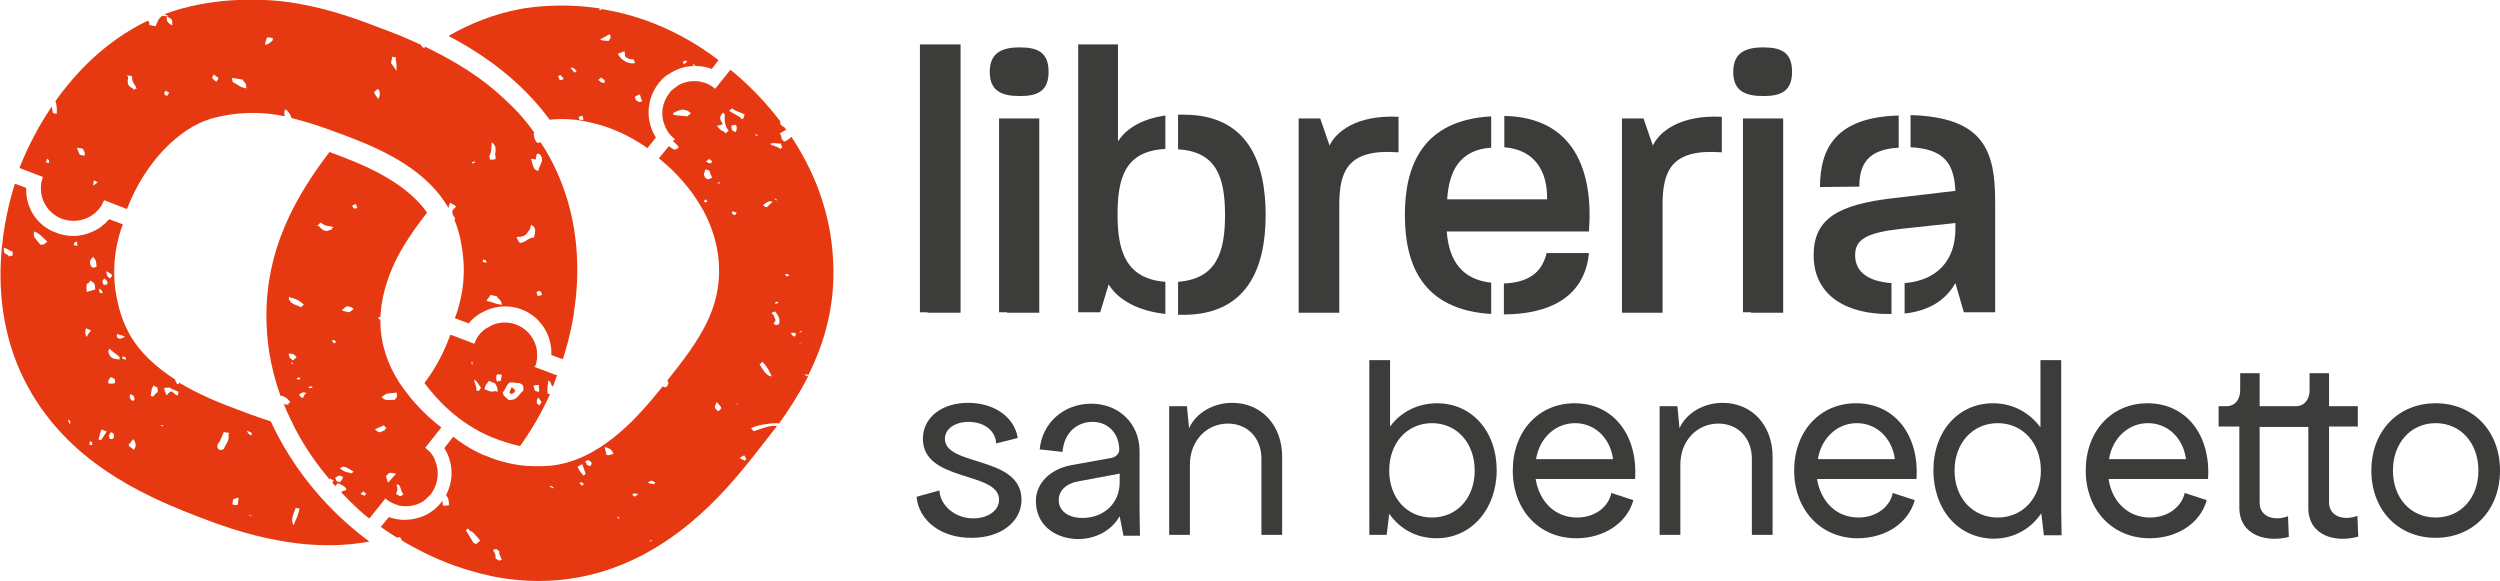 <?xml version="1.0" encoding="utf-8"?>
<!-- Generator: Adobe Illustrator 29.2.1, SVG Export Plug-In . SVG Version: 9.03 Build 55982)  -->
<svg version="1.0" id="Marchi" xmlns="http://www.w3.org/2000/svg" xmlns:xlink="http://www.w3.org/1999/xlink" x="0px" y="0px"
	 viewBox="0 0 590.8 137.2" style="enable-background:new 0 0 590.8 137.2;" xml:space="preserve">
<style type="text/css">
	.st0{fill:#E63911;}
	.st1{fill:#3C3C3B;}
</style>
<g>
	<path class="st0" d="M129.8,37c-0.7-1.3-1.4-2.4-2.2-3.6l0-0.1c0,0.1,0,0.3,0,0.4c-0.2,0-0.4,0.1-0.5,0.1c-0.1-0.1-0.2-0.1-0.4-0.3
		c-0.4-0.6-0.5-1.2-0.6-2c0.1,0,0.1-0.1,0.2-0.1c-0.5-0.7-0.9-1.3-1.4-1.9c-1.7-2.2-3.5-4.1-5.5-5.9c-0.1-0.1-0.2-0.2-0.3-0.3
		c-5.4-5.1-11.6-8.8-17.7-11.8c-0.6-0.3-1.1-0.5-1.7-0.8c0.2,0.1,0.5,0.3,0.7,0.4l-0.1,0.3c-0.7-0.4-0.5-0.2-0.8-0.8
		c-0.9-0.4-1.9-0.9-2.9-1.3c-2.2-1-4.4-1.8-6.5-2.6c-4.7-1.8-11.7-4.5-20-5.9c-3.8-0.7-16.8-2.3-29.7,2c-0.5,0.2-1.1,0.4-1.6,0.6
		c0.2,0.1,0.5,0.1,0.8,0.2l-0.1,0.3c1.1,0.7,1.3,0.5,1.2,2.1c-1.2-0.6-1.5-1.3-1.2-2.1c-1.2-0.2-1.1-0.3-1.7,0.3
		c-0.4,0.4-0.8,1.4-1,2l-1.5-0.3c-0.1-1,0.2-0.5-0.4-1c-9.8,4.7-16.9,12.1-21.8,19c0.3,0.8,0.4,1.8,0.3,3l-0.9-0.2
		c-0.1-0.7-0.2-1-0.3-1.5c-4.5,6.7-6.9,12.7-7.6,14.5l5.5,2.1c0,0,0,0.1,0,0.1c0,0,0,0.1,0,0.1c-0.4,1-0.5,2.1-0.4,3.1
		c0,0.1,0,0.2,0,0.3c0.3,2.7,2.1,5.2,4.9,6.3c2.2,0.8,4.5,0.6,6.4-0.4c0.2-0.1,0.5-0.3,0.7-0.4c0.3-0.2,0.5-0.4,0.8-0.6
		c0.1-0.1,0.2-0.2,0.2-0.2c0.8-0.7,1.4-1.6,1.8-2.6c0,0,0-0.1,0.1-0.1c0-0.1,0-0.1,0-0.1l5.4,2.1l0,0c4.4-11.4,12.5-19.1,19.7-21.3
		c1-0.3,2.6-0.7,4.6-1c0.2,0,0.4-0.1,0.7-0.1c3-0.4,6.8-0.5,10.8,0.2c0.4,0.1,0.8,0.2,1.3,0.2c0.1,0,0.2,0,0.3,0.1
		c-0.3-0.5-0.3-1,0-1.7c0.7,0.4,1.2,1.2,1.5,2.1c2.8,0.7,5.4,1.5,7.7,2.3c1.5,0.5,2.9,1.1,4.1,1.5c0.1,0,0.2,0.1,0.3,0.1
		c6.6,2.5,16.9,6.5,23,14.4c0.7,0.9,1.4,1.9,2,3c0-0.1,0-0.1,0-0.2c0.1-0.4,0.2-0.8,0.4-1.1c0.5,0.3,1,0.6,1.4,0.9
		c-0.5,0.6-0.9,0.7-0.9,1.2c0,0.1,0,0.1,0,0.2c0.1,0.7,0.3,0.9,0.7,1.4c-0.1,0.2-0.2,0.3-0.2,0.4c1.4,3.3,1.7,6.2,1.9,7.5
		c1,7.1-0.7,12.8-1.8,15.7l3.2,1.2l0.1,0c0.2-0.2,0.4-0.5,0.6-0.7c0.1-0.1,0.2-0.2,0.4-0.4c0.1-0.1,0.2-0.2,0.4-0.3
		c0.2-0.2,0.5-0.4,0.8-0.6c0.3-0.2,0.5-0.4,0.8-0.5c2.8-1.6,6.2-2,9.4-0.8c4.6,1.7,7.3,6.2,7.1,10.8l2.7,1c0.6-1.8,1.7-5.4,2.5-10.1
		c0.1-0.2,0.1-0.5,0.1-0.8C137.1,64.7,137.3,50.6,129.8,37L129.8,37z M10.9,38.4l0.2-0.9c0.7,0.6,0.4,0,0.5,1L10.9,38.4z M18.9,36.6
		c-0.3-0.7-0.5-0.8-0.7-1.7l0.6,0.1c0.4,0.1,0.8-0.1,1.1,0.8c0.2,0.4,0.1,0.3,0.1,1L18.9,36.6L18.9,36.6z M22.4,43.6
		c-0.1,0.1-0.2,0.2-0.4,0.2l0.2-1.2c0.3,0.2,0.6,0.3,0.9,0.5C22.9,43.2,22.7,43.4,22.4,43.6L22.4,43.6z M31.8,21l-0.1,0.3
		c-0.1-0.1-0.2-0.2-0.3-0.4c-1.2-0.6-1.4-1.1-1.1-2.7c-0.1-0.1-0.2-0.2-0.3-0.4l1.2,0.2c0,1.7,0.7,1.8,1.1,3L31.8,21L31.8,21z
		 M39.6,22.4l-0.1,0.3c-0.5-0.3-0.3-0.1-0.6-0.4c-0.2-0.6-0.1-0.2,0.2-0.9c0.3,0.2,0.6,0.3,0.9,0.5C39.7,22.3,39.9,22.1,39.6,22.4z
		 M51.3,19l-0.1,0.3c-0.5-0.3-0.3-0.1-0.6-0.4c-0.8-0.7-0.4-0.5-0.1-1.3c0.4,0.3,0.8,0.6,1.1,0.8C51.4,19,51.6,18.8,51.3,19z
		 M55,19.4c-0.1-0.3-0.1-0.7-0.2-1l2.5,0.4c0.6,0.9,0.9,0.7,0.9,2.1C56.6,20.6,56.3,20,55,19.4L55,19.4z M64.4,9.6
		c-0.7,0.5-0.7,0.8-1.8,1c0.3-1.2,0.2-1.1,0.6-1.8L64.5,9C64.5,9,64.4,9.6,64.4,9.6z M89.4,23.4c-0.7-1-0.7-0.9-1-1.6
		c0.3-0.3,0.6-0.6,0.9-0.8c0.1,0.2,0.3,0.3,0.4,0.5C89.7,22.3,89.9,22.5,89.4,23.4z M93.7,16.7c-0.1-0.1-0.2-0.2-0.3-0.4
		c-0.3-0.5-0.7-1-1-1.4l0.3-1.5l0.9,0.2l-0.1,0.6c0.3,0.6,0.2,2.3,0.2,2.3L93.7,16.7L93.7,16.7z M111.5,38.6l0.1-0.3
		c0.6-0.1,0.3,0,0.7-0.2C112,38.6,112.4,38.5,111.5,38.6L111.5,38.6z M115.8,37.7c-0.1-0.6,0-0.3-0.2-0.7c0.6-1.1,0.5-2,0.6-3.4
		c0.9,0.8,1.1,1.2,0.8,3c0.2,0.4,0.1,0.3,0.1,1C116.6,37.7,116.5,37.8,115.8,37.7z M114.1,61.9l0.1-0.6c0.9,0.4,0.5-0.1,0.8,0.8
		L114.1,61.9L114.1,61.9z M118,71.9c-0.5,0.1-1.8-0.6-3-0.8l0.1-0.3c0.3-0.2,0.6-0.8,0.8-1.1l1.5,0.3c0.5,0.9,1.1,0.8,1.2,2.1
		L118,71.9L118,71.9z M126.6,37.7l0.2-1.2c0.1-0.1,0.2-0.2,0.4-0.2c0.5,0.3,0.3,0.1,0.6,0.4c0.8,1.4-0.2,2-0.6,3.7
		c-0.6-0.2-0.6-0.2-0.9-0.5c-0.4-0.7-0.6-1.6-0.8-2.4L126.6,37.7L126.6,37.7z M126.2,56.1c-1.7,0.2-1.8,1.2-3.4,1.3
		c-0.3-0.6-0.5-0.6-0.7-1.4c1.4,0,2.1-0.2,2.8-1.4c0.4-0.3,0.4-0.7,0.6-1.5C126.7,53.8,126.6,54.4,126.2,56.1z M127,69.9
		c-0.1-0.6,0-0.3-0.2-0.7l0.1-0.3c0.6-0.1,0.3,0,0.7-0.2C128.3,69.6,128.3,69.9,127,69.9L127,69.9z"/>
	<path class="st0" d="M121,91.5c-0.2,0.4-0.3,0.5-0.5,1.2c0.1,0.1,0.2,0.2,0.2,0.4c0.2-0.1,0.4-0.1,0.7-0.2c0.1-0.2,0.3-0.4,0.4-0.6
		C121.5,92,121.2,91.7,121,91.5L121,91.5z M121,91.5c-0.2,0.4-0.3,0.5-0.5,1.2c0.1,0.1,0.2,0.2,0.2,0.4c0.2-0.1,0.4-0.1,0.7-0.2
		c0.1-0.2,0.3-0.4,0.4-0.6C121.5,92,121.2,91.7,121,91.5L121,91.5z M121,91.5c-0.2,0.4-0.3,0.5-0.5,1.2c0.1,0.1,0.2,0.2,0.2,0.4
		c0.2-0.1,0.4-0.1,0.7-0.2c0.1-0.2,0.3-0.4,0.4-0.6C121.5,92,121.2,91.7,121,91.5L121,91.5z M121,91.5c-0.2,0.4-0.3,0.5-0.5,1.2
		c0.1,0.1,0.2,0.2,0.2,0.4c0.2-0.1,0.4-0.1,0.7-0.2c0.1-0.2,0.3-0.4,0.4-0.6C121.5,92,121.2,91.7,121,91.5L121,91.5z M121,91.5
		c-0.2,0.4-0.3,0.5-0.5,1.2c0.1,0.1,0.2,0.2,0.2,0.4c0.2-0.1,0.4-0.1,0.7-0.2c0.1-0.2,0.3-0.4,0.4-0.6C121.5,92,121.2,91.7,121,91.5
		L121,91.5z M121,91.5c-0.2,0.4-0.3,0.5-0.5,1.2c0.1,0.1,0.2,0.2,0.2,0.4c0.2-0.1,0.4-0.1,0.7-0.2c0.1-0.2,0.3-0.4,0.4-0.6
		C121.5,92,121.2,91.7,121,91.5L121,91.5z M121,91.5c-0.2,0.4-0.3,0.5-0.5,1.2c0.1,0.1,0.2,0.2,0.2,0.4c0.2-0.1,0.4-0.1,0.7-0.2
		c0.1-0.2,0.3-0.4,0.4-0.6C121.5,92,121.2,91.7,121,91.5L121,91.5z M121,91.5c-0.2,0.4-0.3,0.5-0.5,1.2c0.1,0.1,0.2,0.2,0.2,0.4
		c0.2-0.1,0.4-0.1,0.7-0.2c0.1-0.2,0.3-0.4,0.4-0.6C121.5,92,121.2,91.7,121,91.5L121,91.5z M121,91.5c-0.2,0.4-0.3,0.5-0.5,1.2
		c0.1,0.1,0.2,0.2,0.2,0.4c0.2-0.1,0.4-0.1,0.7-0.2c0.1-0.2,0.3-0.4,0.4-0.6C121.5,92,121.2,91.7,121,91.5L121,91.5z M121,91.5
		c-0.2,0.4-0.3,0.5-0.5,1.2c0.1,0.1,0.2,0.2,0.2,0.4c0.2-0.1,0.4-0.1,0.7-0.2c0.1-0.2,0.3-0.4,0.4-0.6C121.5,92,121.2,91.7,121,91.5
		L121,91.5z M121,91.5c-0.2,0.4-0.3,0.5-0.5,1.2c0.1,0.1,0.2,0.2,0.2,0.4c0.2-0.1,0.4-0.1,0.7-0.2c0.1-0.2,0.3-0.4,0.4-0.6
		C121.5,92,121.2,91.7,121,91.5L121,91.5z M121,91.5c-0.2,0.4-0.3,0.5-0.5,1.2c0.1,0.1,0.2,0.2,0.2,0.4c0.2-0.1,0.4-0.1,0.7-0.2
		c0.1-0.2,0.3-0.4,0.4-0.6C121.5,92,121.2,91.7,121,91.5L121,91.5z M121,91.5c-0.2,0.4-0.3,0.5-0.5,1.2c0.1,0.1,0.2,0.2,0.2,0.4
		c0.2-0.1,0.4-0.1,0.7-0.2c0.1-0.2,0.3-0.4,0.4-0.6C121.5,92,121.2,91.7,121,91.5L121,91.5z M121,91.5c-0.2,0.4-0.3,0.5-0.5,1.2
		c0.1,0.1,0.2,0.2,0.2,0.4c0.2-0.1,0.4-0.1,0.7-0.2c0.1-0.2,0.3-0.4,0.4-0.6C121.5,92,121.2,91.7,121,91.5L121,91.5z M121,91.5
		c-0.2,0.4-0.3,0.5-0.5,1.2c0.1,0.1,0.2,0.2,0.2,0.4c0.2-0.1,0.4-0.1,0.7-0.2c0.1-0.2,0.3-0.4,0.4-0.6C121.5,92,121.2,91.7,121,91.5
		L121,91.5z M121,91.5c-0.2,0.4-0.3,0.5-0.5,1.2c0.1,0.1,0.2,0.2,0.2,0.4c0.2-0.1,0.4-0.1,0.7-0.2c0.1-0.2,0.3-0.4,0.4-0.6
		C121.5,92,121.2,91.7,121,91.5L121,91.5z M121,91.5c-0.2,0.4-0.3,0.5-0.5,1.2c0.1,0.1,0.2,0.2,0.2,0.4c0.2-0.1,0.4-0.1,0.7-0.2
		c0.1-0.2,0.3-0.4,0.4-0.6C121.5,92,121.2,91.7,121,91.5L121,91.5z M121,91.5c-0.2,0.4-0.3,0.5-0.5,1.2c0.1,0.1,0.2,0.2,0.2,0.4
		c0.2-0.1,0.4-0.1,0.7-0.2c0.1-0.2,0.3-0.4,0.4-0.6C121.5,92,121.2,91.7,121,91.5L121,91.5z M121,91.5c-0.2,0.4-0.3,0.5-0.5,1.2
		c0.1,0.1,0.2,0.2,0.2,0.4c0.2-0.1,0.4-0.1,0.7-0.2c0.1-0.2,0.3-0.4,0.4-0.6C121.5,92,121.2,91.7,121,91.5L121,91.5z M121,91.5
		c-0.2,0.4-0.3,0.5-0.5,1.2c0.1,0.1,0.2,0.2,0.2,0.4c0.2-0.1,0.4-0.1,0.7-0.2c0.1-0.2,0.3-0.4,0.4-0.6C121.5,92,121.2,91.7,121,91.5
		L121,91.5z M121,91.5c-0.2,0.4-0.3,0.5-0.5,1.2c0.1,0.1,0.2,0.2,0.2,0.4c0.2-0.1,0.4-0.1,0.7-0.2c0.1-0.2,0.3-0.4,0.4-0.6
		C121.5,92,121.2,91.7,121,91.5L121,91.5z M121,91.5c-0.2,0.4-0.3,0.5-0.5,1.2c0.1,0.1,0.2,0.2,0.2,0.4c0.2-0.1,0.4-0.1,0.7-0.2
		c0.1-0.2,0.3-0.4,0.4-0.6C121.5,92,121.2,91.7,121,91.5L121,91.5z M121,91.5c-0.2,0.4-0.3,0.5-0.5,1.2c0.1,0.1,0.2,0.2,0.2,0.4
		c0.2-0.1,0.4-0.1,0.7-0.2c0.1-0.2,0.3-0.4,0.4-0.6C121.5,92,121.2,91.7,121,91.5L121,91.5z M121,91.5c-0.2,0.4-0.3,0.5-0.5,1.2
		c0.1,0.1,0.2,0.2,0.2,0.4c0.2-0.1,0.4-0.1,0.7-0.2c0.1-0.2,0.3-0.4,0.4-0.6C121.5,92,121.2,91.7,121,91.5L121,91.5z M121,91.5
		c-0.2,0.4-0.3,0.5-0.5,1.2c0.1,0.1,0.2,0.2,0.2,0.4c0.2-0.1,0.4-0.1,0.7-0.2c0.1-0.2,0.3-0.4,0.4-0.6C121.5,92,121.2,91.7,121,91.5
		L121,91.5z M121,91.5c-0.2,0.4-0.3,0.5-0.5,1.2c0.1,0.1,0.2,0.2,0.2,0.4c0.2-0.1,0.4-0.1,0.7-0.2c0.1-0.2,0.3-0.4,0.4-0.6
		C121.5,92,121.2,91.7,121,91.5L121,91.5z M121,91.5c-0.2,0.4-0.3,0.5-0.5,1.2c0.1,0.1,0.2,0.2,0.2,0.4c0.2-0.1,0.4-0.1,0.7-0.2
		c0.1-0.2,0.3-0.4,0.4-0.6C121.5,92,121.2,91.7,121,91.5L121,91.5z M121,91.5c-0.2,0.4-0.3,0.5-0.5,1.2c0.1,0.1,0.2,0.2,0.2,0.4
		c0.2-0.1,0.4-0.1,0.7-0.2c0.1-0.2,0.3-0.4,0.4-0.6C121.5,92,121.2,91.7,121,91.5L121,91.5z M121,91.5c-0.2,0.4-0.3,0.5-0.5,1.2
		c0.1,0.1,0.2,0.2,0.2,0.4c0.2-0.1,0.4-0.1,0.7-0.2c0.1-0.2,0.3-0.4,0.4-0.6C121.5,92,121.2,91.7,121,91.5L121,91.5z M121,91.5
		c-0.2,0.4-0.3,0.5-0.5,1.2c0.1,0.1,0.2,0.2,0.2,0.4c0.2-0.1,0.4-0.1,0.7-0.2c0.1-0.2,0.3-0.4,0.4-0.6C121.5,92,121.2,91.7,121,91.5
		L121,91.5z M121,91.5c-0.2,0.4-0.3,0.5-0.5,1.2c0.1,0.1,0.2,0.2,0.2,0.4c0.2-0.1,0.4-0.1,0.7-0.2c0.1-0.2,0.3-0.4,0.4-0.6
		C121.5,92,121.2,91.7,121,91.5L121,91.5z M121,91.5c-0.2,0.4-0.3,0.5-0.5,1.2c0.1,0.1,0.2,0.2,0.2,0.4c0.2-0.1,0.4-0.1,0.7-0.2
		c0.1-0.2,0.3-0.4,0.4-0.6C121.5,92,121.2,91.7,121,91.5L121,91.5z M121,91.5c-0.2,0.4-0.3,0.5-0.5,1.2c0.1,0.1,0.2,0.2,0.2,0.4
		c0.2-0.1,0.4-0.1,0.7-0.2c0.1-0.2,0.3-0.4,0.4-0.6C121.5,92,121.2,91.7,121,91.5L121,91.5z M121,91.5c-0.2,0.4-0.3,0.5-0.5,1.2
		c0.1,0.1,0.2,0.2,0.2,0.4c0.2-0.1,0.4-0.1,0.7-0.2c0.1-0.2,0.3-0.4,0.4-0.6C121.5,92,121.2,91.7,121,91.5L121,91.5z M121,91.5
		c-0.2,0.4-0.3,0.5-0.5,1.2c0.1,0.1,0.2,0.2,0.2,0.4c0.2-0.1,0.4-0.1,0.7-0.2c0.1-0.2,0.3-0.4,0.4-0.6C121.5,92,121.2,91.7,121,91.5
		L121,91.5z M121,91.5c-0.2,0.4-0.3,0.5-0.5,1.2c0.1,0.1,0.2,0.2,0.2,0.4c0.2-0.1,0.4-0.1,0.7-0.2c0.1-0.2,0.3-0.4,0.4-0.6
		C121.5,92,121.2,91.7,121,91.5L121,91.5z M121,91.5c-0.2,0.4-0.3,0.5-0.5,1.2c0.1,0.1,0.2,0.2,0.2,0.4c0.2-0.1,0.4-0.1,0.7-0.2
		c0.1-0.2,0.3-0.4,0.4-0.6C121.5,92,121.2,91.7,121,91.5L121,91.5z M121,91.5c-0.2,0.4-0.3,0.5-0.5,1.2c0.1,0.1,0.2,0.2,0.2,0.4
		c0.2-0.1,0.4-0.1,0.7-0.2c0.1-0.2,0.3-0.4,0.4-0.6C121.5,92,121.2,91.7,121,91.5L121,91.5z M121,91.5c-0.2,0.4-0.3,0.5-0.5,1.2
		c0.1,0.1,0.2,0.2,0.2,0.4c0.2-0.1,0.4-0.1,0.7-0.2c0.1-0.2,0.3-0.4,0.4-0.6C121.5,92,121.2,91.7,121,91.5L121,91.5z M121,91.5
		c-0.2,0.4-0.3,0.5-0.5,1.2c0.1,0.1,0.2,0.2,0.2,0.4c0.2-0.1,0.4-0.1,0.7-0.2c0.1-0.2,0.3-0.4,0.4-0.6C121.5,92,121.2,91.7,121,91.5
		L121,91.5z M121,91.5c-0.2,0.4-0.3,0.5-0.5,1.2c0.1,0.1,0.2,0.2,0.2,0.4c0.2-0.1,0.4-0.1,0.7-0.2c0.1-0.2,0.3-0.4,0.4-0.6
		C121.5,92,121.2,91.7,121,91.5L121,91.5z M121,91.5c-0.2,0.4-0.3,0.5-0.5,1.2c0.1,0.1,0.2,0.2,0.2,0.4c0.2-0.1,0.4-0.1,0.7-0.2
		c0.1-0.2,0.3-0.4,0.4-0.6C121.5,92,121.2,91.7,121,91.5L121,91.5z M121,91.5c-0.2,0.4-0.3,0.5-0.5,1.2c0.1,0.1,0.2,0.2,0.2,0.4
		c0.2-0.1,0.4-0.1,0.7-0.2c0.1-0.2,0.3-0.4,0.4-0.6C121.5,92,121.2,91.7,121,91.5L121,91.5z M121,91.5c-0.2,0.4-0.3,0.5-0.5,1.2
		c0.1,0.1,0.2,0.2,0.2,0.4c0.2-0.1,0.4-0.1,0.7-0.2c0.1-0.2,0.3-0.4,0.4-0.6C121.5,92,121.2,91.7,121,91.5L121,91.5z M121,91.5
		c-0.2,0.4-0.3,0.5-0.5,1.2c0.1,0.1,0.2,0.2,0.2,0.4c0.2-0.1,0.4-0.1,0.7-0.2c0.1-0.2,0.3-0.4,0.4-0.6C121.5,92,121.2,91.7,121,91.5
		L121,91.5z M121,91.5c-0.2,0.4-0.3,0.5-0.5,1.2c0.1,0.1,0.2,0.2,0.2,0.4c0.2-0.1,0.4-0.1,0.7-0.2c0.1-0.2,0.3-0.4,0.4-0.6
		C121.5,92,121.2,91.7,121,91.5L121,91.5z M121,91.5c-0.2,0.4-0.3,0.5-0.5,1.2c0.1,0.1,0.2,0.2,0.2,0.4c0.2-0.1,0.4-0.1,0.7-0.2
		c0.1-0.2,0.3-0.4,0.4-0.6C121.5,92,121.2,91.7,121,91.5L121,91.5z M121,91.5c-0.2,0.4-0.3,0.5-0.5,1.2c0.1,0.1,0.2,0.2,0.2,0.4
		c0.2-0.1,0.4-0.1,0.7-0.2c0.1-0.2,0.3-0.4,0.4-0.6C121.5,92,121.2,91.7,121,91.5L121,91.5z M121,91.5c-0.2,0.4-0.3,0.5-0.5,1.2
		c0.1,0.1,0.2,0.2,0.2,0.4c0.2-0.1,0.4-0.1,0.7-0.2c0.1-0.2,0.3-0.4,0.4-0.6C121.5,92,121.2,91.7,121,91.5L121,91.5z M121,91.5
		c-0.2,0.4-0.3,0.5-0.5,1.2c0.1,0.1,0.2,0.2,0.2,0.4c0.2-0.1,0.4-0.1,0.7-0.2c0.1-0.2,0.3-0.4,0.4-0.6C121.5,92,121.2,91.7,121,91.5
		L121,91.5z M121,91.5c-0.2,0.4-0.3,0.5-0.5,1.2c0.1,0.1,0.2,0.2,0.2,0.4c0.2-0.1,0.4-0.1,0.7-0.2c0.1-0.2,0.3-0.4,0.4-0.6
		C121.5,92,121.2,91.7,121,91.5L121,91.5z M121,91.5c-0.2,0.4-0.3,0.5-0.5,1.2c0.1,0.1,0.2,0.2,0.2,0.4c0.2-0.1,0.4-0.1,0.7-0.2
		c0.1-0.2,0.3-0.4,0.4-0.6C121.5,92,121.2,91.7,121,91.5L121,91.5z M121,91.5c-0.2,0.4-0.3,0.5-0.5,1.2c0.1,0.1,0.2,0.2,0.2,0.4
		c0.2-0.1,0.4-0.1,0.7-0.2c0.1-0.2,0.3-0.4,0.4-0.6C121.5,92,121.2,91.7,121,91.5L121,91.5z M121,91.5c-0.2,0.4-0.3,0.5-0.5,1.2
		c0.1,0.1,0.2,0.2,0.2,0.4c0.2-0.1,0.4-0.1,0.7-0.2c0.1-0.2,0.3-0.4,0.4-0.6C121.5,92,121.2,91.7,121,91.5L121,91.5z M121,91.5
		c-0.2,0.4-0.3,0.5-0.5,1.2c0.1,0.1,0.2,0.2,0.2,0.4c0.2-0.1,0.4-0.1,0.7-0.2c0.1-0.2,0.3-0.4,0.4-0.6C121.5,92,121.2,91.7,121,91.5
		L121,91.5z M121,91.5c-0.2,0.4-0.3,0.5-0.5,1.2c0.1,0.1,0.2,0.2,0.2,0.4c0.2-0.1,0.4-0.1,0.7-0.2c0.1-0.2,0.3-0.4,0.4-0.6
		C121.5,92,121.2,91.7,121,91.5L121,91.5z M121,91.5c-0.2,0.4-0.3,0.5-0.5,1.2c0.1,0.1,0.2,0.2,0.2,0.4c0.2-0.1,0.4-0.1,0.7-0.2
		c0.1-0.2,0.3-0.4,0.4-0.6C121.5,92,121.2,91.7,121,91.5L121,91.5z M121,91.5c-0.2,0.4-0.3,0.5-0.5,1.2c0.1,0.1,0.2,0.2,0.2,0.4
		c0.2-0.1,0.4-0.1,0.7-0.2c0.1-0.2,0.3-0.4,0.4-0.6C121.5,92,121.2,91.7,121,91.5L121,91.5z M121,91.5c-0.2,0.4-0.3,0.5-0.5,1.2
		c0.1,0.1,0.2,0.2,0.2,0.4c0.2-0.1,0.4-0.1,0.7-0.2c0.1-0.2,0.3-0.4,0.4-0.6C121.5,92,121.2,91.7,121,91.5L121,91.5z M121,91.5
		c-0.2,0.4-0.3,0.5-0.5,1.2c0.1,0.1,0.2,0.2,0.2,0.4c0.2-0.1,0.4-0.1,0.7-0.2c0.1-0.2,0.3-0.4,0.4-0.6C121.5,92,121.2,91.7,121,91.5
		L121,91.5z M121,91.5c-0.2,0.4-0.3,0.5-0.5,1.2c0.1,0.1,0.2,0.2,0.2,0.4c0.2-0.1,0.4-0.1,0.7-0.2c0.1-0.2,0.3-0.4,0.4-0.6
		C121.5,92,121.2,91.7,121,91.5L121,91.5z M121,91.5c-0.2,0.4-0.3,0.5-0.5,1.2c0.1,0.1,0.2,0.2,0.2,0.4c0.2-0.1,0.4-0.1,0.7-0.2
		c0.1-0.2,0.3-0.4,0.4-0.6C121.5,92,121.2,91.7,121,91.5L121,91.5z M121,91.5c-0.2,0.4-0.3,0.5-0.5,1.2c0.1,0.1,0.2,0.2,0.2,0.4
		c0.2-0.1,0.4-0.1,0.7-0.2c0.1-0.2,0.3-0.4,0.4-0.6C121.5,92,121.2,91.7,121,91.5L121,91.5z M121,91.5c-0.2,0.4-0.3,0.5-0.5,1.2
		c0.1,0.1,0.2,0.2,0.2,0.4c0.2-0.1,0.4-0.1,0.7-0.2c0.1-0.2,0.3-0.4,0.4-0.6C121.5,92,121.2,91.7,121,91.5L121,91.5z M121,91.5
		c-0.2,0.4-0.3,0.5-0.5,1.2c0.1,0.1,0.2,0.2,0.2,0.4c0.2-0.1,0.4-0.1,0.7-0.2c0.1-0.2,0.3-0.4,0.4-0.6C121.5,92,121.2,91.7,121,91.5
		L121,91.5z M121,91.5c-0.2,0.4-0.3,0.5-0.5,1.2c0.1,0.1,0.2,0.2,0.2,0.4c0.2-0.1,0.4-0.1,0.7-0.2c0.1-0.2,0.3-0.4,0.4-0.6
		C121.5,92,121.2,91.7,121,91.5L121,91.5z M121,91.5c-0.2,0.4-0.3,0.5-0.5,1.2c0.1,0.1,0.2,0.2,0.2,0.4c0.2-0.1,0.4-0.1,0.7-0.2
		c0.1-0.2,0.3-0.4,0.4-0.6C121.5,92,121.2,91.7,121,91.5L121,91.5z M121,91.5c-0.2,0.4-0.3,0.5-0.5,1.2c0.1,0.1,0.2,0.2,0.2,0.4
		c0.2-0.1,0.4-0.1,0.7-0.2c0.1-0.2,0.3-0.4,0.4-0.6C121.5,92,121.2,91.7,121,91.5L121,91.5z M131.3,88.6l-5-1.9c0,0,0-0.1,0.1-0.1
		c0-0.1,0-0.1,0.1-0.1c0.4-1,0.5-2.1,0.4-3.2c0-0.1,0-0.2,0-0.3c-0.3-2.7-2.1-5.2-4.9-6.3c-2.2-0.8-4.5-0.6-6.4,0.5
		c0,0-0.1,0.1-0.1,0.1c-0.2,0.1-0.4,0.2-0.6,0.3c-0.3,0.2-0.6,0.4-0.8,0.6c-0.1,0-0.1,0.1-0.1,0.1c-0.8,0.7-1.4,1.6-1.8,2.7
		c0,0,0,0.1-0.1,0.1c0,0.1,0,0.1,0,0.2l-0.1-0.1l-5.5-2.1c0,0,0,0.1-0.1,0.1c-0.6,1.6-2.4,6.5-6.1,11.3c2.7,3.6,7.8,9.5,16.1,12.9
		c2.3,0.9,4.5,1.6,6.5,2c4.2-5.8,6.4-10.8,7.1-12.3c-0.2,0-0.4,0-0.6-0.1c-0.1-0.8,0-2,0.2-3.1c0.9,0.5,0.4,1,1,1.4c0,0,0,0,0.1,0
		c0.4-1,0.6-1.8,0.9-2.5c0-0.1,0-0.1,0.1-0.1c0,0,0-0.1,0-0.1C131.5,88.6,131.4,88.6,131.3,88.6L131.3,88.6z M111.4,86l0.1-0.6
		c0.2,0.3,0.1,0.1,0.2,0.7L111.4,86z M113.2,92.4l-0.6-0.1c0-1.5-0.6-1.8-0.5-2.6c0.9,0.6,0.9,1.2,1.6,1.9
		C113.5,91.8,113.3,92.1,113.2,92.4L113.2,92.4z M117,92.4c-0.9,0.4-1.6-0.1-2.5-0.4l0.2-0.9c0.3-0.3,0.6-0.8,0.8-1.1
		c0.5,0.2,1,0.4,1.5,0.6c0.4,0.8,0.6,0.8,0.6,2L117,92.4L117,92.4z M118.3,90.1l-0.6-0.1l-0.1,0.3c-0.1-0.1-0.2-0.2-0.2-0.3
		c-0.2-0.4-0.1-0.6-0.1-1.3c0.1-0.1,0.2-0.2,0.4-0.3l0.9,0.2L118.3,90.1L118.3,90.1z M120.1,94.5c-0.6-0.8-1.1-0.7-1.3-1.8
		c0.6-0.4,1-2.1,1.7-2.3c0.7-0.2,1.7,0.3,2.2,0.1c1,0.5,1,0.5,1,1.8C122.4,93.3,122.3,94.7,120.1,94.5L120.1,94.5z M126.1,91.1
		c0.5-0.1,0.6-0.1,1.3-0.1l-0.1,0.6c0.2,0.4,0.1,0.3,0.1,1l-0.9-0.2C126.3,91.9,126.2,91.9,126.1,91.1z M127.5,95.8
		c-0.2-0.1-0.4-0.3-0.6-0.4c-0.1-0.8-0.1-0.8,0.3-1.5c0.2,0.4,0.5,0.7,0.8,1.1C127.8,95.2,127.7,95.5,127.5,95.8L127.5,95.8z
		 M120.4,92.7c0.1,0.1,0.2,0.2,0.2,0.4c0.2-0.1,0.4-0.1,0.7-0.2c0.1-0.2,0.3-0.4,0.4-0.6c-0.3-0.3-0.6-0.5-0.8-0.8
		C120.7,91.9,120.7,92,120.4,92.7L120.4,92.7z M121,91.5c-0.2,0.4-0.3,0.5-0.5,1.2c0.1,0.1,0.2,0.2,0.2,0.4c0.2-0.1,0.4-0.1,0.7-0.2
		c0.1-0.2,0.3-0.4,0.4-0.6C121.5,92,121.2,91.7,121,91.5L121,91.5z M121,91.5c-0.2,0.4-0.3,0.5-0.5,1.2c0.1,0.1,0.2,0.2,0.2,0.4
		c0.2-0.1,0.4-0.1,0.7-0.2c0.1-0.2,0.3-0.4,0.4-0.6C121.5,92,121.2,91.7,121,91.5L121,91.5z M121,91.5c-0.2,0.4-0.3,0.5-0.5,1.2
		c0.1,0.1,0.2,0.2,0.2,0.4c0.2-0.1,0.4-0.1,0.7-0.2c0.1-0.2,0.3-0.4,0.4-0.6C121.5,92,121.2,91.7,121,91.5L121,91.5z M121,91.5
		c-0.2,0.4-0.3,0.5-0.5,1.2c0.1,0.1,0.2,0.2,0.2,0.4c0.2-0.1,0.4-0.1,0.7-0.2c0.1-0.2,0.3-0.4,0.4-0.6C121.5,92,121.2,91.7,121,91.5
		L121,91.5z M121,91.5c-0.2,0.4-0.3,0.5-0.5,1.2c0.1,0.1,0.2,0.2,0.2,0.4c0.2-0.1,0.4-0.1,0.7-0.2c0.1-0.2,0.3-0.4,0.4-0.6
		C121.5,92,121.2,91.7,121,91.5L121,91.5z M121,91.5c-0.2,0.4-0.3,0.5-0.5,1.2c0.1,0.1,0.2,0.2,0.2,0.4c0.2-0.1,0.4-0.1,0.7-0.2
		c0.1-0.2,0.3-0.4,0.4-0.6C121.5,92,121.2,91.7,121,91.5L121,91.5z M121,91.5c-0.2,0.4-0.3,0.5-0.5,1.2c0.1,0.1,0.2,0.2,0.2,0.4
		c0.2-0.1,0.4-0.1,0.7-0.2c0.1-0.2,0.3-0.4,0.4-0.6C121.5,92,121.2,91.7,121,91.5L121,91.5z M121,91.5c-0.2,0.4-0.3,0.5-0.5,1.2
		c0.1,0.1,0.2,0.2,0.2,0.4c0.2-0.1,0.4-0.1,0.7-0.2c0.1-0.2,0.3-0.4,0.4-0.6C121.5,92,121.2,91.7,121,91.5L121,91.5z M121,91.5
		c-0.2,0.4-0.3,0.5-0.5,1.2c0.1,0.1,0.2,0.2,0.2,0.4c0.2-0.1,0.4-0.1,0.7-0.2c0.1-0.2,0.3-0.4,0.4-0.6C121.5,92,121.2,91.7,121,91.5
		L121,91.5z M121,91.5c-0.2,0.4-0.3,0.5-0.5,1.2c0.1,0.1,0.2,0.2,0.2,0.4c0.2-0.1,0.4-0.1,0.7-0.2c0.1-0.2,0.3-0.4,0.4-0.6
		C121.5,92,121.2,91.7,121,91.5L121,91.5z M121,91.5c-0.2,0.4-0.3,0.5-0.5,1.2c0.1,0.1,0.2,0.2,0.2,0.4c0.2-0.1,0.4-0.1,0.7-0.2
		c0.1-0.2,0.3-0.4,0.4-0.6C121.5,92,121.2,91.7,121,91.5L121,91.5z M121,91.5c-0.2,0.4-0.3,0.5-0.5,1.2c0.1,0.1,0.2,0.2,0.2,0.4
		c0.2-0.1,0.4-0.1,0.7-0.2c0.1-0.2,0.3-0.4,0.4-0.6C121.5,92,121.2,91.7,121,91.5L121,91.5z M121,91.5c-0.2,0.4-0.3,0.5-0.5,1.2
		c0.1,0.1,0.2,0.2,0.2,0.4c0.2-0.1,0.4-0.1,0.7-0.2c0.1-0.2,0.3-0.4,0.4-0.6C121.5,92,121.2,91.7,121,91.5L121,91.5z M121,91.5
		c-0.2,0.4-0.3,0.5-0.5,1.2c0.1,0.1,0.2,0.2,0.2,0.4c0.2-0.1,0.4-0.1,0.7-0.2c0.1-0.2,0.3-0.4,0.4-0.6C121.5,92,121.2,91.7,121,91.5
		L121,91.5z M121,91.5c-0.2,0.4-0.3,0.5-0.5,1.2c0.1,0.1,0.2,0.2,0.2,0.4c0.2-0.1,0.4-0.1,0.7-0.2c0.1-0.2,0.3-0.4,0.4-0.6
		C121.5,92,121.2,91.7,121,91.5L121,91.5z M121,91.5c-0.2,0.4-0.3,0.5-0.5,1.2c0.1,0.1,0.2,0.2,0.2,0.4c0.2-0.1,0.4-0.1,0.7-0.2
		c0.1-0.2,0.3-0.4,0.4-0.6C121.5,92,121.2,91.7,121,91.5L121,91.5z M121,91.5c-0.2,0.4-0.3,0.5-0.5,1.2c0.1,0.1,0.2,0.2,0.2,0.4
		c0.2-0.1,0.4-0.1,0.7-0.2c0.1-0.2,0.3-0.4,0.4-0.6C121.5,92,121.2,91.7,121,91.5L121,91.5z M121,91.5c-0.2,0.4-0.3,0.5-0.5,1.2
		c0.1,0.1,0.2,0.2,0.2,0.4c0.2-0.1,0.4-0.1,0.7-0.2c0.1-0.2,0.3-0.4,0.4-0.6C121.5,92,121.2,91.7,121,91.5L121,91.5z M121,91.5
		c-0.2,0.4-0.3,0.5-0.5,1.2c0.1,0.1,0.2,0.2,0.2,0.4c0.2-0.1,0.4-0.1,0.7-0.2c0.1-0.2,0.3-0.4,0.4-0.6C121.5,92,121.2,91.7,121,91.5
		L121,91.5z M121,91.5c-0.2,0.4-0.3,0.5-0.5,1.2c0.1,0.1,0.2,0.2,0.2,0.4c0.2-0.1,0.4-0.1,0.7-0.2c0.1-0.2,0.3-0.4,0.4-0.6
		C121.5,92,121.2,91.7,121,91.5L121,91.5z M121,91.5c-0.2,0.4-0.3,0.5-0.5,1.2c0.1,0.1,0.2,0.2,0.2,0.4c0.2-0.1,0.4-0.1,0.7-0.2
		c0.1-0.2,0.3-0.4,0.4-0.6C121.5,92,121.2,91.7,121,91.5L121,91.5z M121,91.5c-0.2,0.4-0.3,0.5-0.5,1.2c0.1,0.1,0.2,0.2,0.2,0.4
		c0.2-0.1,0.4-0.1,0.7-0.2c0.1-0.2,0.3-0.4,0.4-0.6C121.5,92,121.2,91.7,121,91.5L121,91.5z M121,91.5c-0.2,0.4-0.3,0.5-0.5,1.2
		c0.1,0.1,0.2,0.2,0.2,0.4c0.2-0.1,0.4-0.1,0.7-0.2c0.1-0.2,0.3-0.4,0.4-0.6C121.5,92,121.2,91.7,121,91.5L121,91.5z M121,91.5
		c-0.2,0.4-0.3,0.5-0.5,1.2c0.1,0.1,0.2,0.2,0.2,0.4c0.2-0.1,0.4-0.1,0.7-0.2c0.1-0.2,0.3-0.4,0.4-0.6C121.5,92,121.2,91.7,121,91.5
		L121,91.5z M121,91.5c-0.2,0.4-0.3,0.5-0.5,1.2c0.1,0.1,0.2,0.2,0.2,0.4c0.2-0.1,0.4-0.1,0.7-0.2c0.1-0.2,0.3-0.4,0.4-0.6
		C121.5,92,121.2,91.7,121,91.5L121,91.5z M121,91.5c-0.2,0.4-0.3,0.5-0.5,1.2c0.1,0.1,0.2,0.2,0.2,0.4c0.2-0.1,0.4-0.1,0.7-0.2
		c0.1-0.2,0.3-0.4,0.4-0.6C121.5,92,121.2,91.7,121,91.5L121,91.5z M121,91.5c-0.2,0.4-0.3,0.5-0.5,1.2c0.1,0.1,0.2,0.2,0.2,0.4
		c0.2-0.1,0.4-0.1,0.7-0.2c0.1-0.2,0.3-0.4,0.4-0.6C121.5,92,121.2,91.7,121,91.5L121,91.5z M121,91.5c-0.2,0.4-0.3,0.5-0.5,1.2
		c0.1,0.1,0.2,0.2,0.2,0.4c0.2-0.1,0.4-0.1,0.7-0.2c0.1-0.2,0.3-0.4,0.4-0.6C121.5,92,121.2,91.7,121,91.5L121,91.5z M121,91.5
		c-0.2,0.4-0.3,0.5-0.5,1.2c0.1,0.1,0.2,0.2,0.2,0.4c0.2-0.1,0.4-0.1,0.7-0.2c0.1-0.2,0.3-0.4,0.4-0.6C121.5,92,121.2,91.7,121,91.5
		L121,91.5z M121,91.5c-0.2,0.4-0.3,0.5-0.5,1.2c0.1,0.1,0.2,0.2,0.2,0.4c0.2-0.1,0.4-0.1,0.7-0.2c0.1-0.2,0.3-0.4,0.4-0.6
		C121.5,92,121.2,91.7,121,91.5L121,91.5z M121,91.5c-0.2,0.4-0.3,0.5-0.5,1.2c0.1,0.1,0.2,0.2,0.2,0.4c0.2-0.1,0.4-0.1,0.7-0.2
		c0.1-0.2,0.3-0.4,0.4-0.6C121.5,92,121.2,91.7,121,91.5L121,91.5z M121,91.5c-0.2,0.4-0.3,0.5-0.5,1.2c0.1,0.1,0.2,0.2,0.2,0.4
		c0.2-0.1,0.4-0.1,0.7-0.2c0.1-0.2,0.3-0.4,0.4-0.6C121.5,92,121.2,91.7,121,91.5L121,91.5z M121,91.5c-0.2,0.4-0.3,0.5-0.5,1.2
		c0.1,0.1,0.2,0.2,0.2,0.4c0.2-0.1,0.4-0.1,0.7-0.2c0.1-0.2,0.3-0.4,0.4-0.6C121.5,92,121.2,91.7,121,91.5L121,91.5z M121,91.5
		c-0.2,0.4-0.3,0.5-0.5,1.2c0.1,0.1,0.2,0.2,0.2,0.4c0.2-0.1,0.4-0.1,0.7-0.2c0.1-0.2,0.3-0.4,0.4-0.6C121.5,92,121.2,91.7,121,91.5
		L121,91.5z M121,91.5c-0.2,0.4-0.3,0.5-0.5,1.2c0.1,0.1,0.2,0.2,0.2,0.4c0.2-0.1,0.4-0.1,0.7-0.2c0.1-0.2,0.3-0.4,0.4-0.6
		C121.5,92,121.2,91.7,121,91.5L121,91.5z M121,91.5c-0.2,0.4-0.3,0.5-0.5,1.2c0.1,0.1,0.2,0.2,0.2,0.4c0.2-0.1,0.4-0.1,0.7-0.2
		c0.1-0.2,0.3-0.4,0.4-0.6C121.5,92,121.2,91.7,121,91.5L121,91.5z M121,91.5c-0.2,0.4-0.3,0.5-0.5,1.2c0.1,0.1,0.2,0.2,0.2,0.4
		c0.2-0.1,0.4-0.1,0.7-0.2c0.1-0.2,0.3-0.4,0.4-0.6C121.5,92,121.2,91.7,121,91.5L121,91.5z M121,91.5c-0.2,0.4-0.3,0.5-0.5,1.2
		c0.1,0.1,0.2,0.2,0.2,0.4c0.2-0.1,0.4-0.1,0.7-0.2c0.1-0.2,0.3-0.4,0.4-0.6C121.5,92,121.2,91.7,121,91.5L121,91.5z M121,91.5
		c-0.2,0.4-0.3,0.5-0.5,1.2c0.1,0.1,0.2,0.2,0.2,0.4c0.2-0.1,0.4-0.1,0.7-0.2c0.1-0.2,0.3-0.4,0.4-0.6C121.5,92,121.2,91.7,121,91.5
		L121,91.5z M121,91.5c-0.2,0.4-0.3,0.5-0.5,1.2c0.1,0.1,0.2,0.2,0.2,0.4c0.2-0.1,0.4-0.1,0.7-0.2c0.1-0.2,0.3-0.4,0.4-0.6
		C121.5,92,121.2,91.7,121,91.5L121,91.5z M121,91.5c-0.2,0.4-0.3,0.5-0.5,1.2c0.1,0.1,0.2,0.2,0.2,0.4c0.2-0.1,0.4-0.1,0.7-0.2
		c0.1-0.2,0.3-0.4,0.4-0.6C121.5,92,121.2,91.7,121,91.5L121,91.5z M121,91.5c-0.2,0.4-0.3,0.5-0.5,1.2c0.1,0.1,0.2,0.2,0.2,0.4
		c0.2-0.1,0.4-0.1,0.7-0.2c0.1-0.2,0.3-0.4,0.4-0.6C121.5,92,121.2,91.7,121,91.5L121,91.5z M121,91.5c-0.2,0.4-0.3,0.5-0.5,1.2
		c0.1,0.1,0.2,0.2,0.2,0.4c0.2-0.1,0.4-0.1,0.7-0.2c0.1-0.2,0.3-0.4,0.4-0.6C121.5,92,121.2,91.7,121,91.5L121,91.5z M121,91.5
		c-0.2,0.4-0.3,0.5-0.5,1.2c0.1,0.1,0.2,0.2,0.2,0.4c0.2-0.1,0.4-0.1,0.7-0.2c0.1-0.2,0.3-0.4,0.4-0.6C121.5,92,121.2,91.7,121,91.5
		L121,91.5z M121,91.5c-0.2,0.4-0.3,0.5-0.5,1.2c0.1,0.1,0.2,0.2,0.2,0.4c0.2-0.1,0.4-0.1,0.7-0.2c0.1-0.2,0.3-0.4,0.4-0.6
		C121.5,92,121.2,91.7,121,91.5L121,91.5z M121,91.5c-0.2,0.4-0.3,0.5-0.5,1.2c0.1,0.1,0.2,0.2,0.2,0.4c0.2-0.1,0.4-0.1,0.7-0.2
		c0.1-0.2,0.3-0.4,0.4-0.6C121.5,92,121.2,91.7,121,91.5L121,91.5z M121,91.5c-0.2,0.4-0.3,0.5-0.5,1.2c0.1,0.1,0.2,0.2,0.2,0.4
		c0.2-0.1,0.4-0.1,0.7-0.2c0.1-0.2,0.3-0.4,0.4-0.6C121.5,92,121.2,91.7,121,91.5L121,91.5z M121,91.5c-0.2,0.4-0.3,0.5-0.5,1.2
		c0.1,0.1,0.2,0.2,0.2,0.4c0.2-0.1,0.4-0.1,0.7-0.2c0.1-0.2,0.3-0.4,0.4-0.6C121.5,92,121.2,91.7,121,91.5L121,91.5z M121,91.5
		c-0.2,0.4-0.3,0.5-0.5,1.2c0.1,0.1,0.2,0.2,0.2,0.4c0.2-0.1,0.4-0.1,0.7-0.2c0.1-0.2,0.3-0.4,0.4-0.6C121.5,92,121.2,91.7,121,91.5
		L121,91.5z M121,91.5c-0.2,0.4-0.3,0.5-0.5,1.2c0.1,0.1,0.2,0.2,0.2,0.4c0.2-0.1,0.4-0.1,0.7-0.2c0.1-0.2,0.3-0.4,0.4-0.6
		C121.5,92,121.2,91.7,121,91.5L121,91.5z M121,91.5c-0.2,0.4-0.3,0.5-0.5,1.2c0.1,0.1,0.2,0.2,0.2,0.4c0.2-0.1,0.4-0.1,0.7-0.2
		c0.1-0.2,0.3-0.4,0.4-0.6C121.5,92,121.2,91.7,121,91.5L121,91.5z M121,91.5c-0.2,0.4-0.3,0.5-0.5,1.2c0.1,0.1,0.2,0.2,0.2,0.4
		c0.2-0.1,0.4-0.1,0.7-0.2c0.1-0.2,0.3-0.4,0.4-0.6C121.5,92,121.2,91.7,121,91.5L121,91.5z M121,91.5c-0.2,0.4-0.3,0.5-0.5,1.2
		c0.1,0.1,0.2,0.2,0.2,0.4c0.2-0.1,0.4-0.1,0.7-0.2c0.1-0.2,0.3-0.4,0.4-0.6C121.5,92,121.2,91.7,121,91.5L121,91.5z M121,91.5
		c-0.2,0.4-0.3,0.5-0.5,1.2c0.1,0.1,0.2,0.2,0.2,0.4c0.2-0.1,0.4-0.1,0.7-0.2c0.1-0.2,0.3-0.4,0.4-0.6C121.5,92,121.2,91.7,121,91.5
		L121,91.5z M121,91.5c-0.2,0.4-0.3,0.5-0.5,1.2c0.1,0.1,0.2,0.2,0.2,0.4c0.2-0.1,0.4-0.1,0.7-0.2c0.1-0.2,0.3-0.4,0.4-0.6
		C121.5,92,121.2,91.7,121,91.5L121,91.5z M121,91.5c-0.2,0.4-0.3,0.5-0.5,1.2c0.1,0.1,0.2,0.2,0.2,0.4c0.2-0.1,0.4-0.1,0.7-0.2
		c0.1-0.2,0.3-0.4,0.4-0.6C121.5,92,121.2,91.7,121,91.5L121,91.5z M121,91.5c-0.2,0.4-0.3,0.5-0.5,1.2c0.1,0.1,0.2,0.2,0.2,0.4
		c0.2-0.1,0.4-0.1,0.7-0.2c0.1-0.2,0.3-0.4,0.4-0.6C121.5,92,121.2,91.7,121,91.5L121,91.5z M121,91.5c-0.2,0.4-0.3,0.5-0.5,1.2
		c0.1,0.1,0.2,0.2,0.2,0.4c0.2-0.1,0.4-0.1,0.7-0.2c0.1-0.2,0.3-0.4,0.4-0.6C121.5,92,121.2,91.7,121,91.5L121,91.5z M121,91.5
		c-0.2,0.4-0.3,0.5-0.5,1.2c0.1,0.1,0.2,0.2,0.2,0.4c0.2-0.1,0.4-0.1,0.7-0.2c0.1-0.2,0.3-0.4,0.4-0.6C121.5,92,121.2,91.7,121,91.5
		L121,91.5z M121,91.5c-0.2,0.4-0.3,0.5-0.5,1.2c0.1,0.1,0.2,0.2,0.2,0.4c0.2-0.1,0.4-0.1,0.7-0.2c0.1-0.2,0.3-0.4,0.4-0.6
		C121.5,92,121.2,91.7,121,91.5L121,91.5z M121,91.5c-0.2,0.4-0.3,0.5-0.5,1.2c0.1,0.1,0.2,0.2,0.2,0.4c0.2-0.1,0.4-0.1,0.7-0.2
		c0.1-0.2,0.3-0.4,0.4-0.6C121.5,92,121.2,91.7,121,91.5L121,91.5z M121,91.5c-0.2,0.4-0.3,0.5-0.5,1.2c0.1,0.1,0.2,0.2,0.2,0.4
		c0.2-0.1,0.4-0.1,0.7-0.2c0.1-0.2,0.3-0.4,0.4-0.6C121.5,92,121.2,91.7,121,91.5L121,91.5z M121,91.5c-0.2,0.4-0.3,0.5-0.5,1.2
		c0.1,0.1,0.2,0.2,0.2,0.4c0.2-0.1,0.4-0.1,0.7-0.2c0.1-0.2,0.3-0.4,0.4-0.6C121.5,92,121.2,91.7,121,91.5L121,91.5z M121,91.5
		c-0.2,0.4-0.3,0.5-0.5,1.2c0.1,0.1,0.2,0.2,0.2,0.4c0.2-0.1,0.4-0.1,0.7-0.2c0.1-0.2,0.3-0.4,0.4-0.6C121.5,92,121.2,91.7,121,91.5
		L121,91.5z M121,91.5c-0.2,0.4-0.3,0.5-0.5,1.2c0.1,0.1,0.2,0.2,0.2,0.4c0.2-0.1,0.4-0.1,0.7-0.2c0.1-0.2,0.3-0.4,0.4-0.6
		C121.5,92,121.2,91.7,121,91.5L121,91.5z M121,91.5c-0.2,0.4-0.3,0.5-0.5,1.2c0.1,0.1,0.2,0.2,0.2,0.4c0.2-0.1,0.4-0.1,0.7-0.2
		c0.1-0.2,0.3-0.4,0.4-0.6C121.5,92,121.2,91.7,121,91.5L121,91.5z"/>
	<path class="st0" d="M102.8,108.8c0-0.1-0.1-0.2-0.1-0.3c-0.4-1-1.1-1.8-2-2.5c0,0-0.1-0.1-0.1-0.1c0,0-0.1-0.1-0.1-0.1
		c0.6-0.8,1.3-1.6,1.9-2.4c0.6-0.8,1.3-1.6,1.9-2.4c0,0,0,0,0,0c-1-0.7-4.1-3.2-7.2-6.9c-0.9-1.2-1.9-2.4-2.8-3.8
		c-2.5-3.9-4.4-8.8-4.4-14.3c0-0.1,0-0.2,0-0.3c-0.2-0.2-0.4-0.4-0.6-0.6c0.2-0.1,0.4-0.2,0.6-0.2c0.3-6.7,3.1-12.6,4.7-15.4
		c1.9-3.4,4.2-6.5,6.2-9.1c0.1-0.1,0.1-0.1,0.1-0.2c-5.3-7.5-15.6-11.5-22-13.9c-0.3-0.1-0.6-0.2-1-0.4c0,0-0.1,0.1-0.1,0.1
		C70.3,45.9,62.3,59,63,76.7c0.2,6.2,1.5,11.8,3.3,16.9c0.1,0,0.1-0.1,0.2-0.1c0.8,0.3,1.2,0.4,2.1,1.5c-0.2,0.1-0.3,0.3-0.5,0.4
		c0.1,0.1,0.1,0.2,0.2,0.2c-0.2,0-0.3,0-0.4,0c-0.5,0-0.7,0-0.9-0.2c0.1,0.1,0.1,0.3,0.2,0.4c0.7,1.8,1.6,3.5,2.4,5.2
		c2.5,4.9,5.5,9,8.3,12.3c0-0.1,0.1-0.1,0.1-0.2c0.3,0.2,0.6,0.3,0.9,0.5c-0.1,0.1-0.3,0.2-0.4,0.4c0.2,0.3,0.5,0.6,0.8,0.9
		c0-0.2,0.2-0.3,0.5-0.7c0.6,0.2,0.8,0.3,1.3,0.6c0.2,0.1,0.4,0.3,0.7,0.6c0,0.1,0,0.3,0,0.4c-0.6,0.2-0.3,0.2-0.7,0.2
		c-0.1,0.1-0.2,0.1-0.3,0.2c-0.1,0-0.1,0.1-0.2,0.1c3,3.2,5.4,5.3,6.6,6.2c0,0,0,0,0.1,0c1.2-1.5,2.5-3.1,3.7-4.6
		c0-0.1,0.1-0.1,0.1-0.1c0.1,0,0.1,0.1,0.1,0.1c0,0,0.1,0.1,0.1,0.1c0.9,0.7,1.8,1.1,2.8,1.4c0.1,0.1,0.2,0.1,0.3,0.1
		c1.6,0.3,3.2,0.1,4.6-0.5c0.1-0.1,0.3-0.1,0.4-0.2c0.1-0.1,0.3-0.1,0.4-0.2c0.1-0.1,0.2-0.1,0.3-0.2c0,0,0.1,0,0.1-0.1
		c0.1-0.1,0.2-0.2,0.4-0.3c0.1-0.1,0.2-0.2,0.3-0.3c0.1-0.1,0.2-0.2,0.4-0.4c0,0,0.1-0.1,0.1-0.1s0.1-0.1,0.1-0.1
		c0.1-0.1,0.3-0.2,0.4-0.4C103.6,114.3,103.9,111.3,102.8,108.8L102.8,108.8z M68.7,71.4c-0.1-0.6-0.7-0.3-0.3-1.3
		c0.1,0.1,0.1,0.2,0.2,0.2c1.1,0.2,2.2,0.7,3.2,1.7c-0.2,0.2-0.5,0.4-0.7,0.6C70.1,72,69.7,72.2,68.7,71.4z M69.1,86.1
		c-0.1-0.2-0.3-0.3-0.4-0.5c0.4,0.1,0.1,0,0.6,0.3C69.3,86,69.2,86.1,69.1,86.1z M69.2,85.2c-0.6-0.7-0.7-0.5-0.8-0.9
		c-0.1-0.2-0.1-0.4-0.2-0.7c0.2,0,0.3,0,0.4,0c0.8,0,0.7,0,1.5,0.8C69.8,84.7,69.5,85,69.2,85.2z M75.3,53.4c-0.1,0-0.3,0-0.4,0
		c0.3-0.3,0.6-0.6,0.9-0.8c1.3,1.1,1.8,0.6,3,1.1c-0.2,0.1-0.3,0.3-0.5,0.4c0.1,0.1,0.1,0.2,0.2,0.2c-0.2,0-0.3,0-0.4,0
		C77,54.8,76.5,54.7,75.3,53.4L75.3,53.4z M70.3,89.3c0.1,0,0.6-0.3,0.7,0.3C70.5,89.7,69.8,89.8,70.3,89.3z M72,93.2
		c-0.1,0.4-0.1,0.3-0.5,0.9c-0.6-0.5-0.5-0.2-0.8-0.9c0.8-0.5,1-0.6,1.8-0.3C72.3,92.9,72.2,93.1,72,93.2L72,93.2z M73.7,91.7
		c-0.3,0-0.6,0-0.9-0.1c0.9-0.5,0.3-0.4,1.1-0.1C73.8,91.6,73.7,91.7,73.7,91.7L73.7,91.7z M83.2,48.6c0.3-0.1,0.6-0.3,0.9-0.4
		c0.2,0.6,0.2,0.3,0.2,0.7c0.1,0.1,0.2,0.2,0.2,0.2c-0.5,0.2-0.3,0.1-0.7,0.2C83.2,49,83.6,49.2,83.2,48.6z M79,81.2
		c-0.2-0.2-0.4-0.5-0.6-0.7c0.9-0.2,0.2-0.3,1.1,0.3C79.3,80.9,79.1,81,79,81.2z M82.5,73.8c-0.7-0.2-1-0.1-1.7-0.5
		c0.2-0.2,0.3-0.3,0.5-0.4c0.3-0.3,0.4-0.7,1.4-0.4c0.4,0.1,0.3,0.1,0.9,0.5C83.2,73.3,82.9,73.6,82.5,73.8L82.5,73.8z M81,112.9
		c-0.1,0.4-0.2,0.5-0.7,1.1c-0.5-0.3-0.2-0.2-0.7-0.2c-0.1-0.3-0.3-0.6-0.4-0.9c1.1-0.7,1-0.6,2-0.1C81.2,112.7,81.1,112.8,81,112.9
		L81,112.9z M83.1,111.9c-0.2-0.1-0.4-0.2-0.6-0.2c-0.8-0.1-1.4-0.4-2.2-1c0.6-0.3,0.5-0.4,0.9-0.4c0.8,0.1,1.6,0.7,2.4,1.2
		C83.4,111.6,83.2,111.7,83.1,111.9L83.1,111.9z M91.2,93.1L91.2,93.1c0.8-0.2,1.6-0.2,2.4-0.3l0,0c0.1,0,0.2,0,0.2,0
		c0,0.2,0,0.3,0,0.4c0,0.1,0,0.2,0,0.3c0,0.4,0,0.3-0.5,1c-1.3-0.1-2.4,0.4-3.1-0.7C90.5,93.6,90.8,93.4,91.2,93.1L91.2,93.1z
		 M86.1,117.2c-0.1-0.1-0.1-0.1-0.2-0.2c-0.4-0.1-0.2,0-0.7-0.3c0.2-0.2,0.5-0.4,0.7-0.6c0.2,0.2,0.3,0.3,0.4,0.5c0.1,0,0.3,0,0.4,0
		C86.5,116.7,86.3,116.9,86.1,117.2L86.1,117.2z M88.6,101.5c1-0.6,1-0.4,2.1-1c0.2,0.2,0.4,0.5,0.6,0.7c-0.2,0.1-0.3,0.3-0.5,0.4
		c0.1,0.1,0.1,0.1,0.2,0.2c-0.2,0-0.3,0-0.4,0C89.6,102.3,89.6,102.3,88.6,101.5L88.6,101.5z M91.6,113.9c-0.1-0.4-0.2-0.9-0.4-1.4
		c0.3-0.3,0.6-0.6,0.9-0.8c0.7,0.2,0.8,0,1.5,0.3c-0.6,0.5-0.8,0.9-1.7,1.9C91.9,114,91.8,114,91.6,113.9L91.6,113.9z M94.5,117.2
		c-0.4-0.1-0.3-0.1-0.9-0.5c0.4-0.9,0.4-1.2,0.1-2.2c0.2,0,0.3,0,0.4,0c0.7,0.4,0.4,1.1,1.2,2.3C94.9,117.2,94.9,117.2,94.5,117.2
		L94.5,117.2z"/>
	<path class="st0" d="M169.8,14.2c-4.6-3.5-14-9.8-27.3-12c-0.1,0-0.3,0-0.4-0.1c0,0.1-0.1,0.2-0.3,0.4c-0.1-0.1-0.1-0.2-0.2-0.2
		c0.1-0.1,0.1-0.2,0.2-0.3c-9.2-1.4-16.4-0.3-18.7,0.1c-6.4,1.2-12.1,3.5-17.1,6.4c8,4.2,17,10.4,23.9,19.8c2.6-0.3,5.2-0.2,8,0.3
		c2.6,0.5,4.6,1.1,5.7,1.5c2.3,0.8,5.7,2.3,9.4,4.9c0,0,0,0,0,0l2-2.5c-2.5-3.9-2.3-9.1,0.7-12.9c0.5-0.6,1-1.2,1.6-1.6
		c0.2-0.2,0.5-0.4,0.8-0.5c0.3-0.2,0.5-0.4,0.8-0.5c1.6-0.9,3.3-1.4,5.1-1.4c-0.1-0.2-0.3-0.3-0.4-0.5c0.4,0.1,0.3,0.1,0.8,0.5h0
		c1.3,0,2.5,0.2,3.8,0.7h0L169.8,14.2C169.8,14.2,169.8,14.2,169.8,14.2L169.8,14.2z M133,18.8c-0.4,0-0.1,0-0.7,0.2
		c-0.1-0.3-0.2-0.6-0.4-0.9c0.2-0.2,0.3-0.3,0.5-0.4c0.3,0.3,0.6,0.6,0.8,0.9L133,18.8L133,18.8z M135.8,17.2
		c-0.3-0.4-0.7-0.8-1-1.2c0.8,0,0.7,0,1.5,0.8C136.1,16.9,135.9,17,135.8,17.2z M137.3,28.4c-0.6-0.3-0.3-0.1-0.6-0.7
		c0.3-0.1,0.6-0.3,0.9-0.4c0.2,0.6,0.2,0.3,0.2,0.7c0.1,0.1,0.1,0.2,0.2,0.2C137.4,28.4,137.7,28.3,137.3,28.4z M141.8,9.3
		c0.6-0.2,1.7-1,2.3-1.2c0.2,0.5,0.2,0.3,0.2,0.7c-0.1,0.4-0.1,0.3-0.5,0.9C142.9,9.5,142.7,9.8,141.8,9.3L141.8,9.3z M142.5,19.6
		c-0.4-0.1-0.5-0.2-1.1-0.7c0.2-0.2,0.5-0.4,0.7-0.6c0.7,0.7,0.8,0.5,0.8,0.9C142.9,19.8,143,19.4,142.5,19.6L142.5,19.6z M146,12.7
		c0.5-0.2,1.1-0.4,1.6-0.6c0.2,0.9-0.1,1.3,0.6,1.6c0.6,0.3,0.9,0.3,1.5,0.3c0.1,0.3,0.3,0.6,0.4,0.9
		C148.6,15.3,146.7,14.2,146,12.7L146,12.7z M151.1,24.1c-0.4-0.1-0.3-0.1-0.9-0.5c0-0.4,0-0.1-0.2-0.7c0.6-0.4,0.7-0.4,1.2-0.6
		c0.2,0.5,0.1,0.3,0.2,0.7c0.1,0.3,0.2,0.6,0.4,0.9C151.2,24.1,151.5,24.1,151.1,24.1z M161.7,15.2c-0.1-0.2-0.3-0.3-0.4-0.5
		c0.9-0.5,0.3-0.5,1.1-0.2C162.1,14.8,161.9,15,161.7,15.2L161.7,15.2z"/>
	<path class="st0" d="M114.1,123.3c-0.1,0.1-0.3,0.3-0.5,0.4c0.4,0,0.1,0,0.7-0.2C114.3,123.5,114.2,123.4,114.1,123.3z M191,88.7
		c3.8-7.6,6.4-16.4,5.9-26.8c-0.5-12.1-4.9-22.1-9.9-29.6c-0.4,0.6-1.1,0.9-1.7,1.2c-0.2-0.2-0.4-0.5-0.6-0.7c0-0.4-0.2-1-0.4-1.3
		c0.5-0.3,0.9-0.5,1.4-0.8c0.1,0,0.2,0,0.2,0.1l-0.6-0.8c-0.3-0.1-0.5-0.2-0.9-0.7c0-0.2,0-0.3,0-0.5c0,0,0,0,0.1,0
		c-5.1-6.7-10.1-10.9-11.9-12.3l-3.6,4.5c0,0,0,0,0,0c0,0-0.1,0-0.1-0.1c0,0-0.1-0.1-0.1-0.1c-0.9-0.7-1.9-1.2-2.9-1.4
		c-0.1,0-0.2,0-0.3-0.1c-1.8-0.3-3.6-0.1-5.2,0.8c-0.1,0-0.2,0.1-0.3,0.2c-0.1,0.1-0.3,0.2-0.4,0.3s-0.3,0.2-0.4,0.3
		c-0.1,0.1-0.3,0.2-0.4,0.3c-0.3,0.2-0.5,0.5-0.7,0.8c-1.8,2.3-2.2,5.3-1,7.9c0,0.1,0.1,0.2,0.1,0.3c0.5,1,1.1,1.8,2,2.5
		c0,0.1,0.1,0.1,0.1,0.1c0,0,0.1,0.1,0.1,0.1l-0.3,0.3c0,0,0,0,0,0l-0.2,0.2c0.4,0.2,0.7,0.5,1.3,1.2c0,0.1,0,0.3,0,0.4
		c-0.3,0.1-0.6,0.3-0.9,0.4c-0.8-0.5-1.1-0.6-1.3-0.9l-2.4,2.9c2.7,2.2,13.5,11.2,14.2,25.2c0.5,10.3-4.4,17.6-12.2,27.3l0,0
		c0.1,0.2,0.2,0.5,0.3,0.7c-0.3,0.5-0.2,0.2-0.3,0.7c-0.5,0.2-0.3,0.2-0.7,0.2c-0.2-0.1-0.3-0.1-0.4-0.2c-5,6.2-13.4,16.4-24.7,18.5
		c-2.8,0.5-5.5,0.4-7.4,0.3c-1.2-0.1-2.1-0.2-2.4-0.3c-0.9-0.1-1.7-0.3-2.5-0.5c-1.8-0.4-3.4-1-4.8-1.6c-0.2-0.1-0.4-0.1-0.6-0.2
		c-3.2-1.4-5.6-3.1-7.1-4.3l-2.1,2.7c2.1,3.3,2.3,7.6,0.4,11.1c0,0,0.1,0.1,0.1,0.1c0.5,0.7,0.6,1.2,0.6,2.3
		c-0.5,0.1-0.6,0.1-1.3,0.1c-0.1-0.1-0.2-0.2-0.2-0.4c0-0.3,0-0.5,0-0.8c-0.1,0.1-0.2,0.3-0.3,0.4c-0.3,0.4-0.6,0.7-1,1.1
		c-0.2,0.2-0.4,0.3-0.5,0.5c-0.1,0.1-0.2,0.1-0.3,0.2c-0.1,0.1-0.3,0.2-0.4,0.3c-0.2,0.1-0.4,0.3-0.6,0.4c-0.2,0.1-0.4,0.3-0.7,0.4
		c-0.2,0.1-0.4,0.2-0.6,0.3c-2.6,1.1-5.6,1.3-8.3,0.3l-0.1,0.1l-1.8,2.2c0.9,0.7,2,1.4,3.1,2.1c0.3,0.2,0.7,0.4,1.1,0.7
		c-0.1-0.1-0.2-0.2-0.3-0.4c0.7,0.1,0.7,0,0.9,0.5c0.1,0.1,0.1,0.2,0.2,0.2c0,0,0,0-0.1,0.1c1,0.6,2.2,1.3,3.4,1.9
		c2.2,1.2,4.6,2.3,7.3,3.4c6,2.3,10.8,3.2,11.8,3.4c6.6,1.2,13.2,1.2,19.5,0c21.3-4,34.6-20.4,41-28.4c1.8-2.3,3.7-4.7,5.7-7.3
		c-1.6-0.3-3.9,0.7-5.5,1.2c-0.2-0.2-0.4-0.5-0.6-0.7c1.7-1,6.6-1.4,6.5-1.1l0,0.1c2.5-3.4,4.9-7.2,7-11.3c0,0-0.1,0-0.1,0.1
		c-0.1-0.1-0.1-0.2-0.2-0.2c-0.4-0.1-0.1,0-0.6-0.2C190.7,88.4,190.5,88.3,191,88.7L191,88.7z M162.4,27.5c-1.1-0.2-2.2-0.1-3.3-0.4
		c0-0.1,0-0.3,0-0.4c0.9-0.5,2.2-1,2.7-0.7c0.7,0.1,0.8,0.2,1.5,0.8C163.1,26.9,162.8,27.2,162.4,27.5z M167.6,37.5
		c0.1,0.2,0.3,0.3,0.4,0.5c0.1-0.1,0.2-0.1,0.2-0.2c0,0.2,0,0.3,0,0.4c-0.1,0.6,0,0.2-0.5,0.4c-0.4-0.1-0.3-0.1-0.9-0.5
		C167.1,38,167.4,37.8,167.6,37.5z M166.3,47.5c0.2-0.1,0.3-0.3,0.5-0.4c0.1,0.2,0.3,0.3,0.4,0.5C166.4,47.9,166.9,48.1,166.3,47.5z
		 M167.3,42.4c-0.5-0.3-0.2-0.2-0.6-0.3c-0.1-0.3-0.3-0.6-0.4-0.9c0.2-0.4,0.3-0.7,0.3-1.1c0.7,0,0.4-0.1,1.1,0.3
		c0,0.4,0.4,1.2,0.6,1.6C167.9,42.2,167.6,42.3,167.3,42.4L167.3,42.4z M171.1,31.1c-0.8-0.2-1.4-1-1.7-1.4c0.6-0.1,0.7,0,1.4-0.4
		c-0.7-1.2-1-1.5,0.1-2.7c0.1,0.2,0.3,0.3,0.4,0.5c-0.1,1.2-0.1,2.5,0.9,3.8c-0.2,0.2-0.5,0.4-0.7,0.6
		C171.4,31.4,171.2,31.3,171.1,31.1L171.1,31.1z M169.5,43.4c0.2-0.1,0.3-0.3,0.5-0.4c0.1,0.1,0.1,0.2,0.2,0.2
		C169.6,43.5,169.9,43.4,169.5,43.4L169.5,43.4z M173.8,31.3c-0.1-0.1-0.1-0.2-0.2-0.2c-0.9-0.3-0.6-0.6-0.8-1.4
		c0.7-0.2,0.5-0.1,1.1-0.2c0.2,0.5,0.2,0.3,0.2,0.7C174.1,30.8,174.1,30.6,173.8,31.3L173.8,31.3z M175.8,27.8
		c-0.1,0.1-0.3,0.3-0.5,0.4c-0.1-0.2-0.3-0.3-0.4-0.5l-2.6-1.5c0.2-0.2,0.5-0.4,0.7-0.6c1.1,0.9,1.9,0.8,3,1.5
		C175.7,27.7,175.8,27.4,175.8,27.8L175.8,27.8z M112.5,128.6c-0.5-0.3-0.2-0.2-0.6-0.3c-0.6-1-1.2-2-1.8-3c0.1-0.1,0.3-0.3,0.5-0.4
		c0.1,0.1,0.3,0.3,0.4,0.5c0.8,0.2,1.8,1.5,2.5,2.4C113.1,128,112.8,128.3,112.5,128.6z M118,132.5c-0.3-0.2-0.6-0.3-0.9-0.5
		c0.1-0.8-0.1-1.2-0.6-2c1-0.4,0.6-0.4,1.5,0.3c-0.1,0.7,0.3,1.3,0.6,2C118.5,132.3,118.2,132.4,118,132.5L118,132.5z M130.6,115.4
		c-0.1-0.1-0.1-0.1-0.2-0.2c-0.4-0.1-0.1,0-0.6-0.2c0.9-0.2,0.2-0.3,1.1,0.3L130.6,115.4L130.6,115.4z M136.5,110.3
		c0.6-0.4,0.7-0.4,1.1-0.6c0.3,0.7,0.5,1.5,0.8,2.3c-0.2,0.1-0.3,0.3-0.5,0.4C137.2,111.6,136.7,110.9,136.5,110.3L136.5,110.3z
		 M137.5,114.8c-0.2-0.2-0.4-0.5-0.6-0.7c0.9-0.2,0.2-0.3,1.1,0.3C137.9,114.5,137.7,114.6,137.5,114.8z M139.4,110.2
		c-0.5-0.3-0.2-0.2-0.7-0.3c-0.1-0.3-0.2-0.6-0.4-0.9c1-0.4,0.6-0.4,1.5,0.3c0,0.2,0,0.3,0,0.4C139.7,109.9,139.5,110.1,139.4,110.2
		L139.4,110.2z M144.4,107.4c-0.9,0.3-0.5,0.3-1.3-0.1c0.1-0.1,0.1-0.1,0.2-0.2c-0.3-0.7-0.2-0.7-0.4-1.4c0.7,0,1.7,0.5,1.9,1.2
		c0.1,0.1,0.1,0.1,0.2,0.2C144.6,107.4,144.9,107.4,144.4,107.4L144.4,107.4z M146.2,122.6c-0.1-0.1-0.3-0.3-0.4-0.5
		c0.4,0.1,0.1,0,0.6,0.3C146.3,122.5,146.2,122.6,146.2,122.6L146.2,122.6z M149.4,116.8c0.7-0.3,0.5-0.2,1.1-0.1c0.1,0,0.3,0,0.4,0
		C149.7,117.6,150,117.5,149.4,116.8L149.4,116.8z M154.4,114.5l-0.2-0.2c-0.7,0-0.4,0.1-1.1-0.3c0.6-0.3,0.5-0.3,0.9-0.4
		c0.4,0.1,0.3,0.1,0.9,0.5C154.8,114.2,154.6,114.3,154.4,114.5L154.4,114.5z M153.4,128c0.1-0.1,0.3-0.3,0.5-0.4
		c0.1,0.1,0.1,0.2,0.2,0.2C153.5,128,153.8,127.9,153.4,128L153.4,128z M173.5,50.8c-0.6-0.3-0.3-0.1-0.6-0.7
		c0.8-0.2,0.1-0.2,0.9,0.1c0.1-0.1,0.2-0.1,0.2-0.2c0,0.2,0,0.3,0,0.4C173.8,51,173.9,50.6,173.5,50.8L173.5,50.8z M178.8,32.2
		c-0.1-0.2-0.3-0.3-0.4-0.5c0.4,0.1,0.1,0,0.6,0.2C179,32.1,178.9,32.2,178.8,32.2L178.8,32.2z M169.7,97.2
		c-0.3-0.3-0.6-0.6-0.8-0.9c0.2-0.6,0.1-0.7,0.5-1.3c0.3,0.4,0.7,0.8,1,1.2l0,0.4C170.2,96.8,170,97,169.7,97.2L169.7,97.2z
		 M184.5,33.9c0.1,0.3,0.2,0.6,0.4,0.9c-0.2,0.1-0.3,0.3-0.5,0.4c-1.2-0.9-1.8-0.6-2.4-1.2C183.1,33.6,183.5,34,184.5,33.9
		L184.5,33.9z M180.3,48.5c1-0.8,1.4-1.1,2.3-0.8c-0.5,0.4-0.9,0.8-1.4,1.3C180.8,48.9,180.5,48.7,180.3,48.5z M173.8,95.7
		c0.6-0.3,0.5-0.3,0.9-0.4C174.2,95.6,174.2,95.6,173.8,95.7z M183.4,47.4c-0.1-0.2-0.3-0.3-0.4-0.5c0.4,0.1,0.1,0,0.6,0.3
		C183.6,47.3,183.5,47.3,183.4,47.4L183.4,47.4z M186.6,65.1c-1.1,0.3-0.5,0.4-1.1-0.3C186.4,64.7,185.7,64.6,186.6,65.1z
		 M183.3,71.4c0.1,0,0.6-0.3,0.6,0.2C183.6,71.8,182.8,71.9,183.3,71.4z M183.2,73.6c0.3,0.6,0.9,1,1,2.1c0,0.3,0,0.6-0.1,0.9
		c-0.5,0.2-0.3,0.2-0.7,0.2c-0.4-0.1-0.1,0-0.6-0.3c0.6-0.9,0.6-0.7,0.1-1.8c-0.2-0.5,0-0.1-0.6-0.7
		C182.5,73.8,182.9,73.7,183.2,73.6L183.2,73.6z M176.4,108.5c-0.2,0.1-0.3,0.3-0.5,0.4c-0.1-0.1-0.1-0.2-0.2-0.2
		c-0.4-0.1-0.3-0.1-0.9-0.5c0.6-0.4,0.7-0.4,1.1-0.6C176.1,107.9,176.2,108.2,176.4,108.5L176.4,108.5z M182,88.9
		c-1.1-0.3-1.9-1.9-2.5-2.8c0.2-0.2,0.5-0.4,0.7-0.6c1.5,1.7,1.6,2.3,2.2,3.5C182.3,88.9,182.2,88.9,182,88.9z M187.7,79.6
		c-0.6-0.5-0.4-0.2-0.8-0.9C188,78.5,188.5,78.8,187.7,79.6z M189.3,78.2c0.1,0.1,0.1,0.2,0.2,0.2c-0.5,0.2-0.3,0.1-0.7,0.2
		C189,78.5,189.1,78.3,189.3,78.2L189.3,78.2z M188.7,81.3c0.6-0.3,0.5-0.3,0.9-0.4C189,81.2,189.1,81.2,188.7,81.3z"/>
	<path class="st0" d="M87.3,128c-3.5-2.6-7.6-6.1-11.6-10.6c-5.7-6.4-9.4-12.8-11.7-17.8c-0.1,0-0.2-0.1-0.2-0.1
		c-3-0.9-5.7-2-7.9-2.8c-3.8-1.4-8.8-3.4-13.6-6.3l0,0.2c-0.1,0.1-0.2,0.2-0.4,0.2c-0.1-0.1-0.2-0.2-0.2-0.4
		c-0.2-0.2-0.3-0.5-0.3-0.7c-4.3-2.8-8.4-6.3-11-11.1c-2.3-4.3-2.8-8.3-3.1-9.9c-1-7,0.6-12.7,1.7-15.6c0-0.1,0-0.1,0-0.1l-3.2-1.2
		c0,0-0.1,0.1-0.1,0.1c-0.6,0.7-1.3,1.3-2.1,1.9c-0.4,0.3-0.8,0.5-1.2,0.7c-0.2,0.1-0.4,0.2-0.7,0.3c-2.6,1.2-5.6,1.3-8.4,0.2
		C8.7,53.4,6,49,6.2,44.4l-2.7-1c0,0,0,0.1,0,0.1h0c-1.8,5.7-8.1,27.6,3.2,48.1c9.5,17.2,26.1,25.1,39.6,30.3
		c4.7,1.8,11.7,4.5,20,5.9c4.4,0.8,12,1.8,20.9,0.2C87.2,128.1,87.3,128,87.3,128C87.3,128,87.3,128,87.3,128L87.3,128z M2.9,60.5
		l-0.6-0.1l-0.1,0.3c-0.1-0.1-0.2-0.2-0.3-0.4c-1-0.5-1-0.5-1-1.8c1.1,0.4,1,0.6,2.1,1C3.1,59.6,2.9,60.5,2.9,60.5z M10.8,57.4
		c-0.6,0.5-0.3,0.4-1.3,0.4c-0.8-1.2-1.9-1.7-1.4-3.1c1.4,0.5,2.1,1.6,3.1,2.4C11,57.3,10.9,57.3,10.8,57.4L10.8,57.4z M17.4,57.9
		c0.4-0.9-0.1-0.5,0.8-0.8c0,0.3,0.1,0.7,0.1,1L17.4,57.9z M22,60.7c0.7,0.7,0.8,1.2,0.8,2.4c-0.6,0.1-0.3,0-0.7,0.2
		c-0.5-0.3-0.3-0.1-0.6-0.4C21,61.7,21.3,61.5,22,60.7L22,60.7z M20.5,67.1c0.6-0.3,0.4-0.1,0.8-0.8c1,0.5,1.2,0.8,1.2,2.1
		c-0.8,0.2-1.2,0.4-2,0.6l0-0.3C20.4,68.2,20.4,67.9,20.5,67.1L20.5,67.1z M16.3,100.1l0-0.3c-0.2-0.4-0.1-0.1-0.2-0.7
		c0.7,0.6,0.4,0,0.5,1L16.3,100.1L16.3,100.1z M21,78.7c-0.2,0.3-0.3,0.6-0.5,0.9c-0.1-0.1-0.2-0.2-0.2-0.4c-0.2-0.4-0.2-0.8,0-1.6
		c0.7,0.2,0.7,0.3,1.2,0.5C21.2,78.6,21.3,78.4,21,78.7L21,78.7z M23.6,69.2c-0.3-0.9-0.2-0.1-0.1-1c0.6,0.5,0.5,0.3,0.8,1.1
		L23.6,69.2L23.6,69.2z M25.3,67.3l-0.6-0.1l0,0.3c-0.1-0.1-0.2-0.2-0.3-0.4c-0.2-0.4-0.1-0.1-0.2-0.7c0.3-0.3,0.1-0.1,0.4-0.6
		c0.6,0.4,0.4,0.3,0.8,0.8C25.4,66.7,25.3,67.3,25.3,67.3z M26.2,65.5l-0.1,0.3c-0.5-0.3-0.3-0.1-0.6-0.4c-0.3-0.5-0.3-0.6-0.4-1.3
		c0.7,0.3,0.9,0.5,1.4,0.9C26.3,65.5,26.5,65.3,26.2,65.5L26.2,65.5z M29,84.2c1,0.4,0.5-0.1,0.8,0.8l-0.9-0.2L29,84.2L29,84.2z
		 M21.1,105.1l0.2-0.9c0.7,0.6,0.4,0,0.5,1L21.1,105.1z M23.9,104l-0.6-0.1c0.2-1,0.4-1.8,0.7-2.4c0.7,0.2,0.8,0.3,1.2,0.5
		C24.8,102.7,24.3,103.3,23.9,104L23.9,104z M25.6,90.6c0-1,0-0.7,0.6-1.5c1,0.5,1,0.3,1,1.4C26.7,90.7,26.4,90.7,25.6,90.6
		L25.6,90.6z M28.2,85l-1.5-0.3c-0.3-0.3-0.1-0.1-0.6-0.4c-0.4-1-0.7-0.9-0.3-1.9c0.8,0.7,1.7,1.3,2.5,2L28.2,85L28.2,85z
		 M29.1,79.8c-1.2,0.6-1.7-0.1-1.4-0.9c0.8,0.4,1.2,0.3,1.8,0.6C29.4,79.6,29.2,79.7,29.1,79.8L29.1,79.8z M26.5,103.8l-0.6-0.1
		c-0.1-0.6,0-0.3-0.2-0.7c0.2-0.3,0.3-0.6,0.5-0.9c0.9,0.5,0.7,0.2,0.7,1.4C26.7,103.6,26.6,103.7,26.5,103.8z M31.6,94.5l-0.1,0.3
		c-0.5-0.3-0.3-0.1-0.6-0.4c-0.4-0.8-0.3-0.6-0.1-1.3c0.9,0.5,0.9,0.4,1,1.4C31.9,94.6,31.6,94.5,31.6,94.5z M31.8,106l-0.1,0.3
		c-0.5-0.3-0.3-0.1-0.5-0.4c-0.8-0.5-0.6-0.2-0.8-1.1l0.3,0.1c0.3-0.7,0.4-0.6,0.8-1.1C32,104.3,32.3,105.4,31.8,106L31.8,106z
		 M36.2,93.7l-0.6-0.1l0.3-1.9c0.3-0.3,0.1-0.1,0.4-0.6c0.3,0.2,0.6,0.3,0.9,0.5c0,0.3,0.1,0.7,0.1,1C36.8,93,36.6,93.2,36.2,93.7
		L36.2,93.7z M38.5,100.8c-0.5-0.3-0.3-0.1-0.6-0.4l0.6,0.1L38.5,100.8L38.5,100.8z M42,93.5c-0.9-0.3-1.3-1.3-1.8-0.9
		c-0.3,0.2-0.5,0.5-0.8,0.8c-0.1-0.1-0.2-0.2-0.2-0.4c-0.3-0.5-0.3-0.6-0.4-1.3c0.5-0.1,0.6-0.1,1.3-0.1c0.4,0.3,1.6,0.8,2.1,1
		L42,93.5L42,93.5z M52.8,106.2c-0.6,0.1-0.3,0-0.7,0.2c-0.5-0.3-0.3-0.1-0.6-0.4c-0.2-0.4-0.1-0.3-0.1-1c0.7-0.6,1-2,1.5-2.9
		l1.2,0.2l-0.1,0.6C54.3,103.9,53.3,105.1,52.8,106.2z M56.2,119.2l-0.4,0.2l-0.9-0.2l0.2-1.2c0.6-0.2,0.6-0.3,1.3-0.4L56.2,119.2
		L56.2,119.2z M59.4,102.9c-0.8-0.4-0.7-0.5-1.1-1.1c0.7,0.2,0.8,0.3,1.2,0.5L59.4,102.9z M58.7,121.6c0.6,0.2,0.6,0.2,0.9,0.5
		C58.9,121.8,59,121.9,58.7,121.6z M69.4,124.1c-0.1-0.1-0.2-0.2-0.2-0.4c-0.5-1.1,0.3-2.6,0.7-3.7l0.9,0.2
		C70.3,122.4,69.8,122.9,69.4,124.1z"/>
</g>
<g>
	<g>
		<path class="st1" d="M219.2,73.8h-1.8V10.5h9.6v63.4H219.2z"/>
		<path class="st1" d="M241,22.7c-4.3,0-7.1-1.2-7.1-5.7s2.8-5.8,7.1-5.8s6.8,1.2,6.8,5.8S245.1,22.7,241,22.7z M238,73.8h-1.9V28
			h9.5v45.9H238z"/>
		<path class="st1" d="M262,67.2l-2,6.6h-5.2V10.5h9.4v22.9c1.6-2.5,4.9-5.2,11.2-6.1v7.9c-9.6,0.5-11.3,6.9-11.3,15.6
			s2.1,15.1,11.3,15.8v7.6C267.5,73.3,263.6,69.9,262,67.2L262,67.2z M279.6,74.4h-1.2v-7.8c9-0.7,11.1-6.8,11.1-15.8
			s-2.1-15-11.1-15.5v-8.2h1.3c15.1,0,19.4,11.1,19.4,23.7S294.7,74.4,279.6,74.4L279.6,74.4z"/>
		<path class="st1" d="M316.5,48.4v25.5h-9.6V28h5.1l2.2,6.4c1.5-3.2,6.3-7.3,16.3-6.8V36C318.7,35.1,316.5,40.2,316.5,48.4
			L316.5,48.4z"/>
		<path class="st1" d="M341.9,54.7c0.5,7.1,3.8,11.4,10.5,12.1v7.4c-16.3-1-20.4-11.7-20.4-23.4s4.2-22.4,20.4-23.3v7.4
			c-7.7,0.5-10,5.9-10.4,12.2h23.6c0,0,0.1,0,0-0.1c0,0,0.1-0.1,0-0.1c0.1-5.9-2.5-11.5-10.1-12.1v-7.4c16.5,0.3,21.1,13,20,27.3
			L341.9,54.7L341.9,54.7z M355.4,74.3v-7.3c7-0.3,9.2-3.6,10.1-7.2h10C374.8,67.5,369.6,74.2,355.4,74.3L355.4,74.3z"/>
		<path class="st1" d="M392.9,48.4v25.5h-9.6V28h5.1l2.2,6.4c1.5-3.2,6.3-7.3,16.3-6.8V36C395.1,35.1,392.9,40.2,392.9,48.4
			L392.9,48.4z"/>
		<path class="st1" d="M416.7,22.7c-4.3,0-7.1-1.2-7.1-5.7s2.8-5.8,7.1-5.8s6.8,1.2,6.8,5.8S420.8,22.7,416.7,22.7z M413.8,73.8
			h-1.9V28h9.5v45.9H413.8z"/>
		<path class="st1" d="M464.1,73.8l-2-6.9c-1.8,3.1-5,6.4-12,7.2v-7.2c7.6-0.6,12-5.3,12-12.8v-1.4l-13,1.4
			c-8,0.9-10.7,2.5-10.7,6.2c0,3.9,3,6.2,8.6,6.6v7.3h-0.5c-9.9,0.1-17.9-4.2-17.9-13.9c0-8.5,5.6-12,19.1-13.5l14.4-1.7
			c-0.3-6.3-2.5-9.9-10.6-10.3v-7.6c17.4,0.5,20,8.5,20,20.5v26.1L464.1,73.8L464.1,73.8z M439.4,44.1l-9.3,0.1
			c0-9.2,3.8-16.5,18.6-16.9v7.6C441.5,35.3,439.4,38.7,439.4,44.1L439.4,44.1z"/>
	</g>
	<g>
		<path class="st1" d="M216.6,117.4l5.4-1.5c0.2,3.6,3.7,6.6,8,6.6c3.4,0,6.1-1.8,6.1-4.4c0-6.8-18-4.1-18-14.4
			c0-5,4.4-8.5,10.7-8.5c6.3,0,11,3.5,11.7,8.3l-5.1,1.3c-0.1-3-2.8-5.1-6.5-5.1c-3.3,0-5.6,1.7-5.6,4c0,6.6,18.1,3.9,18.1,14.4
			c0,5.2-4.9,9-11.7,9C222.4,127.2,217.1,123,216.6,117.4L216.6,117.4z"/>
		<path class="st1" d="M244.8,118.4c0-4.2,3.4-7.6,8.5-8.5l9.4-1.7c1-0.2,1.8-1,1.8-1.9c0-3.8-2.6-6.6-6.3-6.6
			c-3.9,0-6.8,2.8-7.1,7.1l-5.4-0.6c0.6-6.3,5.7-10.8,12.2-10.8c6.5,0,11.4,4.7,11.4,11.2v13.9l0.1,6.1h-3.9l-0.9-4.6
			c-1.9,3.3-5.5,5.4-10,5.4C248.8,127.2,244.8,123.7,244.8,118.4L244.8,118.4z M255.8,122.4c5.1,0,8.8-3.5,8.8-8.4v-2.1
			c-0.5,0.1-1.2,0.3-2,0.4l-8,1.5c-2.7,0.5-4.4,2.2-4.4,4.4C250.2,120.7,252.4,122.4,255.8,122.4z"/>
		<path class="st1" d="M276.4,96h4.1l0.5,5.2c1.6-3.6,5.7-6,10.2-6c6.9,0,11.8,5.3,11.8,12.7v18.5h-4.9v-18c0-4.9-3.3-8.3-7.9-8.3
			c-5.1,0-9,4.1-9,9.7v16.6h-4.9V96L276.4,96z"/>
		<path class="st1" d="M328.3,121.4l-0.6,5h-4.1V85.1h4.9v15.7c2.5-3.4,6.5-5.5,11.1-5.5c8.2,0,14.1,6.6,14.1,15.8
			s-6,16.1-14.2,16.1C334.7,127.2,330.8,125,328.3,121.4L328.3,121.4z M348.5,111.2c0-6.5-4.2-11.2-10.1-11.2s-10.1,4.7-10.1,11.2
			s4.2,11.1,10.1,11.1S348.5,117.7,348.5,111.2z"/>
		<path class="st1" d="M357.5,111.2c0-9.3,6.1-15.9,14.6-15.9c9.3,0,15,7.7,14.3,17.9h-23.5c0.9,5.4,4.6,9.1,9.8,9.1
			c4.1,0,7.4-2.4,8.1-5.8l5.2,1.7c-1.5,5.4-6.9,9-13.5,9C363.7,127.2,357.5,120.5,357.5,111.2L357.5,111.2z M381.2,108.5
			c-0.7-5.1-4.4-8.5-9-8.5s-8.4,3.5-9.2,8.5H381.2z"/>
		<path class="st1" d="M392.3,96h4.1l0.5,5.2c1.6-3.6,5.7-6,10.2-6c6.9,0,11.8,5.3,11.8,12.7v18.5h-4.9v-18c0-4.9-3.3-8.3-7.9-8.3
			c-5.1,0-9,4.1-9,9.7v16.6h-4.9V96L392.3,96z"/>
		<path class="st1" d="M424,111.2c0-9.3,6.1-15.9,14.6-15.9c9.3,0,15,7.7,14.3,17.9h-23.5c0.9,5.4,4.6,9.1,9.8,9.1
			c4.1,0,7.4-2.4,8.1-5.8l5.2,1.7c-1.5,5.4-6.9,9-13.5,9C430.3,127.2,424,120.5,424,111.2L424,111.2z M447.8,108.5
			c-0.7-5.1-4.4-8.5-9-8.5s-8.4,3.5-9.2,8.5H447.8z"/>
		<path class="st1" d="M456.9,111.1c0-9.2,5.9-15.8,14.1-15.8c4.7,0,8.6,2.2,11.2,5.7V85.1h4.9v35.3l0.1,6.1H483l-0.6-5.2
			c-2.5,3.7-6.5,6-11.3,6C462.8,127.2,456.9,120.5,456.9,111.1L456.9,111.1z M482.3,111.2c0-6.5-4.3-11.2-10.2-11.2
			s-10.2,4.7-10.2,11.2s4.3,11.1,10.2,11.1S482.3,117.7,482.3,111.2z"/>
		<path class="st1" d="M492.9,111.2c0-9.3,6.1-15.9,14.6-15.9c9.3,0,15,7.7,14.3,17.9h-23.5c0.8,5.4,4.6,9.1,9.8,9.1
			c4.1,0,7.4-2.4,8.2-5.8l5.2,1.7c-1.5,5.4-6.9,9-13.5,9C499.2,127.2,492.9,120.5,492.9,111.2L492.9,111.2z M516.6,108.5
			c-0.7-5.1-4.4-8.5-9-8.5s-8.4,3.5-9.2,8.5H516.6z"/>
		<path class="st1" d="M529.2,119.9v-19.1h-4.9V96h1.8c2,0,3.3-1.5,3.3-3.8v-4h4.6V96h8.5c2,0,3.3-1.5,3.3-3.8v-4h4.6V96h6.8v4.8
			h-6.8v17.9c0,3.4,3.5,4.4,6.7,3.2l0.2,4.9c-5.1,1.5-11.8,0-11.8-6.8v-19.1H534v17.9c0,3.4,3.5,4.4,6.7,3.2l0.2,4.9
			C535.8,128.2,529.2,126.7,529.2,119.9L529.2,119.9z"/>
		<path class="st1" d="M560.4,111.2c0-9.3,6.3-15.9,15.2-15.9s15.2,6.6,15.2,15.9s-6.3,15.9-15.2,15.9S560.4,120.5,560.4,111.2z
			 M585.7,111.2c0-6.5-4.2-11.2-10.1-11.2s-10.1,4.7-10.1,11.2s4.2,11.1,10.1,11.1S585.7,117.7,585.7,111.2z"/>
	</g>
</g>
</svg>
